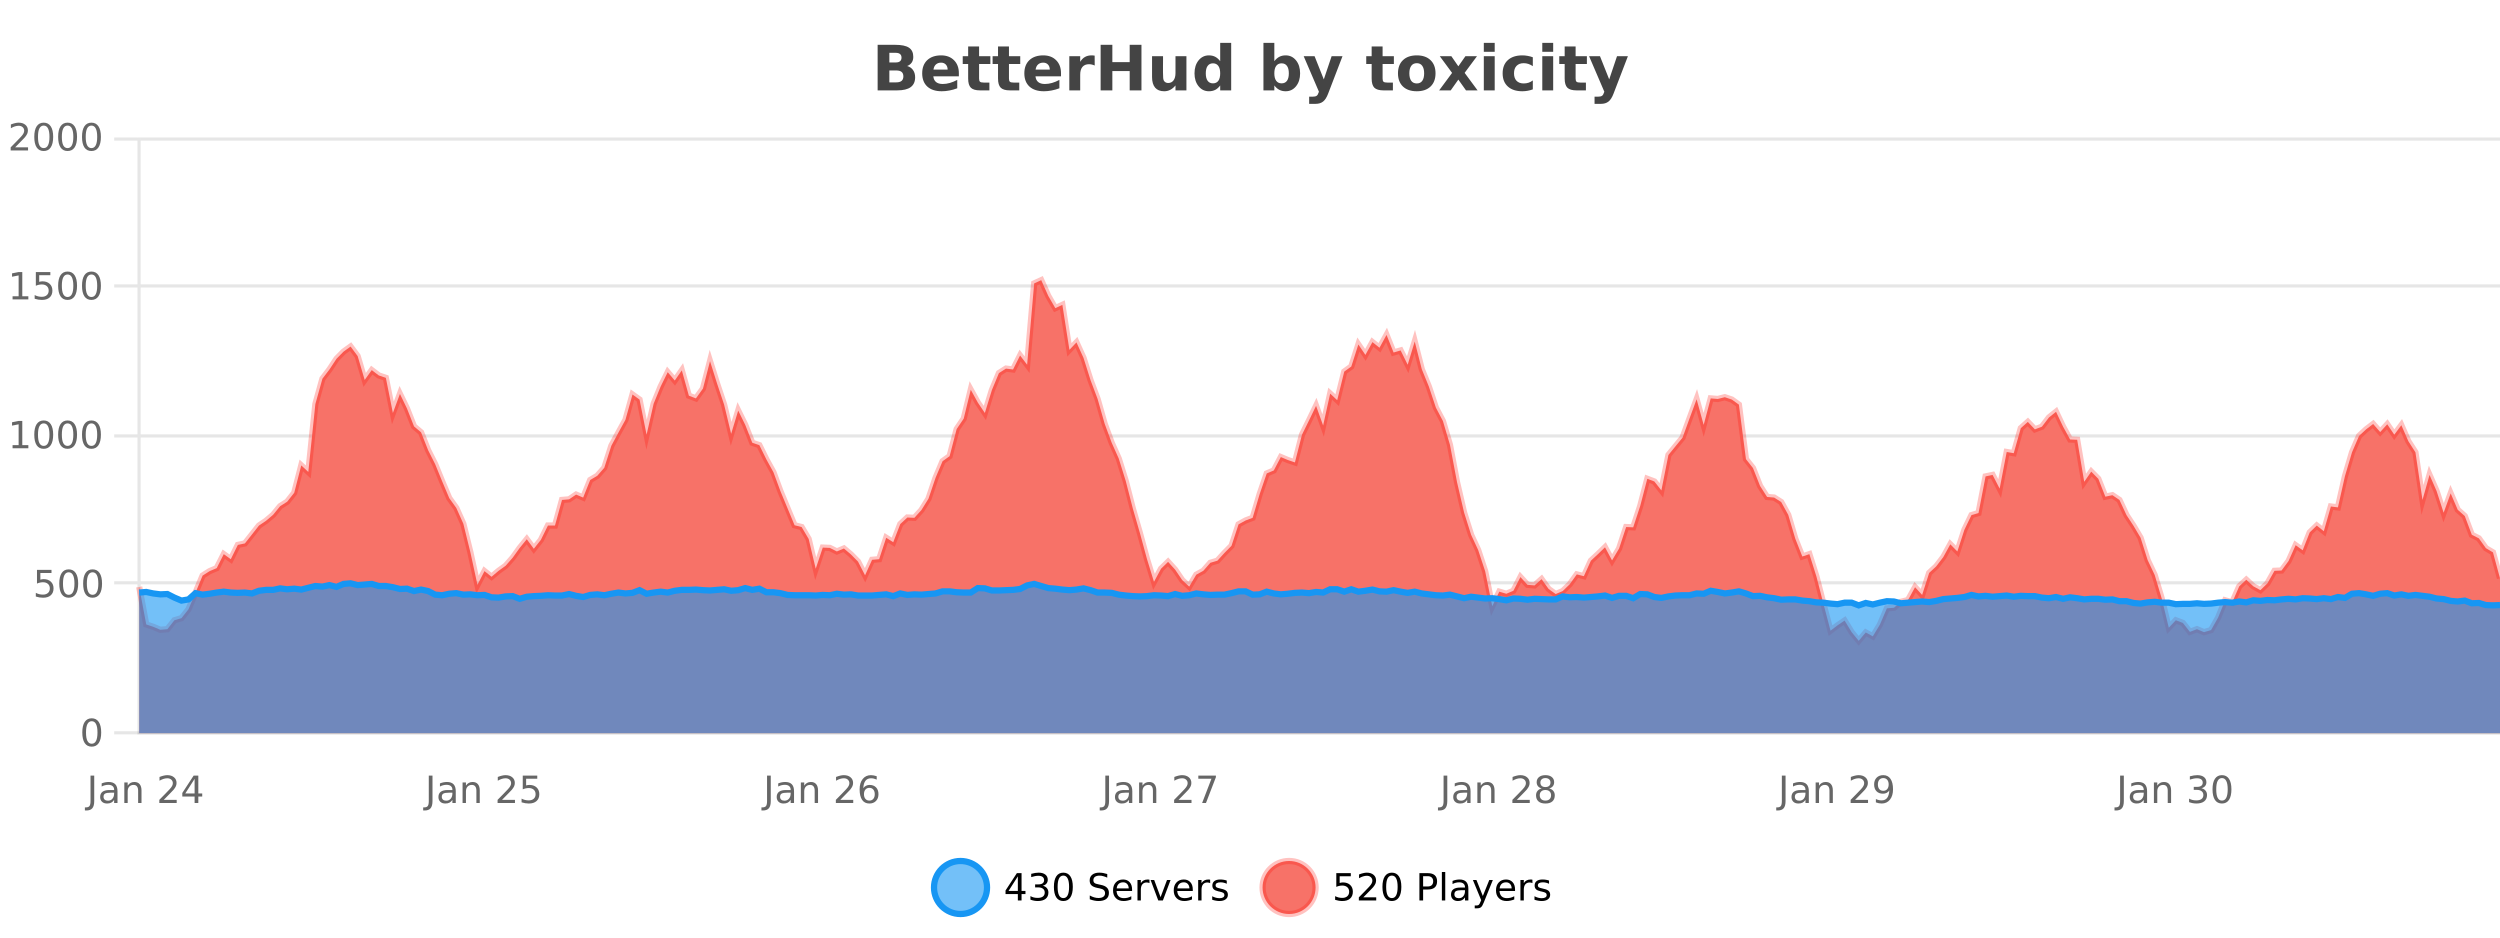 <?xml version="1.0" encoding="UTF-8"?>
<svg xmlns="http://www.w3.org/2000/svg" xmlns:xlink="http://www.w3.org/1999/xlink" width="800pt" height="300pt" viewBox="0 0 800 300" version="1.1">
<defs>
<clipPath id="clip1">
  <path d="M 270 263 L 345 263 L 345 300 L 270 300 Z M 270 263 "/>
</clipPath>
<clipPath id="clip2">
  <path d="M 375 263 L 450 263 L 450 300 L 375 300 Z M 375 263 "/>
</clipPath>
<clipPath id="clip3">
  <path d="M 44.539 89 L 800 89 L 800 234.602 L 44.539 234.602 Z M 44.539 89 "/>
</clipPath>
<clipPath id="clip4">
  <path d="M 43.539 61 L 800 61 L 800 234 L 43.539 234 Z M 43.539 61 "/>
</clipPath>
<clipPath id="clip5">
  <path d="M 44.539 186 L 800 186 L 800 234.602 L 44.539 234.602 Z M 44.539 186 "/>
</clipPath>
<clipPath id="clip6">
  <path d="M 43.539 158 L 800 158 L 800 222 L 43.539 222 Z M 43.539 158 "/>
</clipPath>
</defs>
<g id="surface1013471">
<rect x="0" y="0" width="800" height="300" style="fill:rgb(100%,100%,100%);fill-opacity:1;stroke:none;"/>
<path style="fill:none;stroke-width:1;stroke-linecap:butt;stroke-linejoin:miter;stroke:rgb(0%,0%,0%);stroke-opacity:0.098;stroke-miterlimit:10;" d="M 45 234.5 L 800 234.5 "/>
<path style="fill:none;stroke-width:1;stroke-linecap:butt;stroke-linejoin:miter;stroke:rgb(0%,0%,0%);stroke-opacity:0.098;stroke-miterlimit:10;" d="M 36.539 234.5 L 44 234.5 "/>
<path style="fill:none;stroke-width:1;stroke-linecap:butt;stroke-linejoin:miter;stroke:rgb(0%,0%,0%);stroke-opacity:0.098;stroke-miterlimit:10;" d="M 45 186.5 L 800 186.5 "/>
<path style="fill:none;stroke-width:1;stroke-linecap:butt;stroke-linejoin:miter;stroke:rgb(0%,0%,0%);stroke-opacity:0.098;stroke-miterlimit:10;" d="M 36.539 186.5 L 44 186.5 "/>
<path style="fill:none;stroke-width:1;stroke-linecap:butt;stroke-linejoin:miter;stroke:rgb(0%,0%,0%);stroke-opacity:0.098;stroke-miterlimit:10;" d="M 45 139.5 L 800 139.5 "/>
<path style="fill:none;stroke-width:1;stroke-linecap:butt;stroke-linejoin:miter;stroke:rgb(0%,0%,0%);stroke-opacity:0.098;stroke-miterlimit:10;" d="M 36.539 139.5 L 44 139.5 "/>
<path style="fill:none;stroke-width:1;stroke-linecap:butt;stroke-linejoin:miter;stroke:rgb(0%,0%,0%);stroke-opacity:0.098;stroke-miterlimit:10;" d="M 45 91.5 L 800 91.5 "/>
<path style="fill:none;stroke-width:1;stroke-linecap:butt;stroke-linejoin:miter;stroke:rgb(0%,0%,0%);stroke-opacity:0.098;stroke-miterlimit:10;" d="M 36.539 91.5 L 44 91.5 "/>
<path style="fill:none;stroke-width:1;stroke-linecap:butt;stroke-linejoin:miter;stroke:rgb(0%,0%,0%);stroke-opacity:0.098;stroke-miterlimit:10;" d="M 45 44.5 L 800 44.5 "/>
<path style="fill:none;stroke-width:1;stroke-linecap:butt;stroke-linejoin:miter;stroke:rgb(0%,0%,0%);stroke-opacity:0.098;stroke-miterlimit:10;" d="M 36.539 44.5 L 44 44.5 "/>
<path style=" stroke:none;fill-rule:nonzero;fill:rgb(9.02%,58.824%,95.294%);fill-opacity:0.6;" d="M 315.852 284 C 315.852 288.688 312.055 292.484 307.367 292.484 C 302.684 292.484 298.883 288.688 298.883 284 C 298.883 279.312 302.684 275.516 307.367 275.516 C 312.055 275.516 315.852 279.312 315.852 284 Z M 315.852 284 "/>
<g clip-path="url(#clip1)" clip-rule="nonzero">
<path style="fill:none;stroke-width:2;stroke-linecap:butt;stroke-linejoin:miter;stroke:rgb(9.02%,58.824%,95.294%);stroke-opacity:1;stroke-miterlimit:10;" d="M 315.852 284 C 315.852 288.688 312.055 292.484 307.367 292.484 C 302.684 292.484 298.883 288.688 298.883 284 C 298.883 279.312 302.684 275.516 307.367 275.516 C 312.055 275.516 315.852 279.312 315.852 284 Z M 315.852 284 "/>
</g>
<path style=" stroke:none;fill-rule:nonzero;fill:rgb(0%,0%,0%);fill-opacity:1;" d="M 325.711 280.438 L 322.727 285.109 L 325.711 285.109 Z M 325.398 279.406 L 326.898 279.406 L 326.898 285.109 L 328.148 285.109 L 328.148 286.094 L 326.898 286.094 L 326.898 288.156 L 325.711 288.156 L 325.711 286.094 L 321.773 286.094 L 321.773 284.953 Z M 333.691 283.438 C 334.254 283.562 334.691 283.82 335.004 284.203 C 335.324 284.578 335.488 285.047 335.488 285.609 C 335.488 286.477 335.191 287.148 334.598 287.625 C 334.004 288.094 333.16 288.328 332.066 288.328 C 331.699 288.328 331.32 288.289 330.926 288.219 C 330.539 288.148 330.145 288.039 329.738 287.891 L 329.738 286.75 C 330.059 286.938 330.414 287.086 330.801 287.188 C 331.195 287.281 331.605 287.328 332.035 287.328 C 332.773 287.328 333.336 287.184 333.723 286.891 C 334.117 286.602 334.316 286.172 334.316 285.609 C 334.316 285.102 334.133 284.699 333.77 284.406 C 333.402 284.117 332.902 283.969 332.27 283.969 L 331.238 283.969 L 331.238 283 L 332.316 283 C 332.887 283 333.332 282.887 333.645 282.656 C 333.957 282.418 334.113 282.078 334.113 281.641 C 334.113 281.195 333.949 280.852 333.629 280.609 C 333.316 280.371 332.863 280.25 332.27 280.25 C 331.934 280.25 331.582 280.289 331.207 280.359 C 330.84 280.422 330.434 280.527 329.988 280.672 L 329.988 279.625 C 330.445 279.5 330.867 279.406 331.254 279.344 C 331.648 279.281 332.02 279.25 332.363 279.25 C 333.27 279.25 333.98 279.453 334.504 279.859 C 335.023 280.266 335.285 280.82 335.285 281.516 C 335.285 282.008 335.145 282.418 334.863 282.75 C 334.59 283.086 334.199 283.312 333.691 283.438 Z M 340.266 280.188 C 339.66 280.188 339.203 280.492 338.891 281.094 C 338.586 281.688 338.438 282.59 338.438 283.797 C 338.438 284.996 338.586 285.898 338.891 286.5 C 339.203 287.094 339.66 287.391 340.266 287.391 C 340.879 287.391 341.336 287.094 341.641 286.5 C 341.953 285.898 342.109 284.996 342.109 283.797 C 342.109 282.59 341.953 281.688 341.641 281.094 C 341.336 280.492 340.879 280.188 340.266 280.188 Z M 340.266 279.25 C 341.242 279.25 341.992 279.641 342.516 280.422 C 343.035 281.195 343.297 282.32 343.297 283.797 C 343.297 285.266 343.035 286.391 342.516 287.172 C 341.992 287.945 341.242 288.328 340.266 288.328 C 339.285 288.328 338.535 287.945 338.016 287.172 C 337.504 286.391 337.25 285.266 337.25 283.797 C 337.25 282.32 337.504 281.195 338.016 280.422 C 338.535 279.641 339.285 279.25 340.266 279.25 Z M 354.32 279.688 L 354.32 280.844 C 353.871 280.637 353.445 280.48 353.039 280.375 C 352.641 280.262 352.262 280.203 351.898 280.203 C 351.25 280.203 350.75 280.328 350.398 280.578 C 350.055 280.828 349.883 281.188 349.883 281.656 C 349.883 282.043 349.996 282.336 350.227 282.531 C 350.453 282.73 350.898 282.887 351.555 283 L 352.258 283.156 C 353.141 283.324 353.793 283.621 354.211 284.047 C 354.637 284.465 354.852 285.027 354.852 285.734 C 354.852 286.59 354.562 287.234 353.992 287.672 C 353.43 288.109 352.594 288.328 351.492 288.328 C 351.086 288.328 350.648 288.281 350.18 288.188 C 349.711 288.094 349.227 287.953 348.727 287.766 L 348.727 286.547 C 349.203 286.82 349.672 287.023 350.133 287.156 C 350.602 287.293 351.055 287.359 351.492 287.359 C 352.168 287.359 352.688 287.23 353.055 286.969 C 353.43 286.699 353.617 286.32 353.617 285.828 C 353.617 285.402 353.48 285.07 353.211 284.828 C 352.949 284.578 352.516 284.398 351.914 284.281 L 351.195 284.141 C 350.309 283.965 349.668 283.688 349.273 283.312 C 348.887 282.938 348.695 282.418 348.695 281.75 C 348.695 280.969 348.965 280.359 349.508 279.922 C 350.047 279.477 350.797 279.25 351.758 279.25 C 352.172 279.25 352.59 279.289 353.008 279.359 C 353.434 279.434 353.871 279.543 354.32 279.688 Z M 362.266 284.609 L 362.266 285.125 L 357.297 285.125 C 357.348 285.875 357.57 286.445 357.969 286.828 C 358.375 287.215 358.93 287.406 359.641 287.406 C 360.055 287.406 360.457 287.359 360.844 287.266 C 361.238 287.164 361.629 287.008 362.016 286.797 L 362.016 287.828 C 361.617 287.984 361.219 288.105 360.812 288.188 C 360.406 288.281 359.992 288.328 359.578 288.328 C 358.535 288.328 357.707 288.027 357.094 287.422 C 356.477 286.809 356.172 285.98 356.172 284.938 C 356.172 283.867 356.461 283.016 357.047 282.391 C 357.629 281.758 358.41 281.438 359.391 281.438 C 360.273 281.438 360.973 281.727 361.484 282.297 C 362.004 282.859 362.266 283.633 362.266 284.609 Z M 361.188 284.281 C 361.176 283.699 361.008 283.23 360.688 282.875 C 360.363 282.523 359.938 282.344 359.406 282.344 C 358.801 282.344 358.316 282.516 357.953 282.859 C 357.598 283.203 357.395 283.684 357.344 284.297 Z M 367.836 282.594 C 367.711 282.531 367.574 282.484 367.43 282.453 C 367.293 282.414 367.137 282.391 366.961 282.391 C 366.355 282.391 365.887 282.59 365.555 282.984 C 365.23 283.383 365.07 283.953 365.07 284.703 L 365.07 288.156 L 363.992 288.156 L 363.992 281.594 L 365.07 281.594 L 365.07 282.609 C 365.297 282.215 365.594 281.922 365.961 281.734 C 366.324 281.539 366.766 281.438 367.289 281.438 C 367.359 281.438 367.438 281.445 367.523 281.453 C 367.617 281.465 367.715 281.48 367.82 281.5 Z M 368.195 281.594 L 369.336 281.594 L 371.383 287.094 L 373.445 281.594 L 374.586 281.594 L 372.117 288.156 L 370.648 288.156 Z M 381.688 284.609 L 381.688 285.125 L 376.719 285.125 C 376.77 285.875 376.992 286.445 377.391 286.828 C 377.797 287.215 378.352 287.406 379.062 287.406 C 379.477 287.406 379.879 287.359 380.266 287.266 C 380.66 287.164 381.051 287.008 381.438 286.797 L 381.438 287.828 C 381.039 287.984 380.641 288.105 380.234 288.188 C 379.828 288.281 379.414 288.328 379 288.328 C 377.957 288.328 377.129 288.027 376.516 287.422 C 375.898 286.809 375.594 285.98 375.594 284.938 C 375.594 283.867 375.883 283.016 376.469 282.391 C 377.051 281.758 377.832 281.438 378.812 281.438 C 379.695 281.438 380.395 281.727 380.906 282.297 C 381.426 282.859 381.688 283.633 381.688 284.609 Z M 380.609 284.281 C 380.598 283.699 380.43 283.23 380.109 282.875 C 379.785 282.523 379.359 282.344 378.828 282.344 C 378.223 282.344 377.738 282.516 377.375 282.859 C 377.02 283.203 376.816 283.684 376.766 284.297 Z M 387.258 282.594 C 387.133 282.531 386.996 282.484 386.852 282.453 C 386.715 282.414 386.559 282.391 386.383 282.391 C 385.777 282.391 385.309 282.59 384.977 282.984 C 384.652 283.383 384.492 283.953 384.492 284.703 L 384.492 288.156 L 383.414 288.156 L 383.414 281.594 L 384.492 281.594 L 384.492 282.609 C 384.719 282.215 385.016 281.922 385.383 281.734 C 385.746 281.539 386.188 281.438 386.711 281.438 C 386.781 281.438 386.859 281.445 386.945 281.453 C 387.039 281.465 387.137 281.48 387.242 281.5 Z M 392.562 281.781 L 392.562 282.812 C 392.258 282.656 391.941 282.543 391.609 282.469 C 391.285 282.387 390.945 282.344 390.594 282.344 C 390.062 282.344 389.66 282.43 389.391 282.594 C 389.117 282.75 388.984 282.996 388.984 283.328 C 388.984 283.578 389.078 283.777 389.266 283.922 C 389.461 284.059 389.852 284.188 390.438 284.312 L 390.797 284.406 C 391.566 284.562 392.113 284.793 392.438 285.094 C 392.758 285.398 392.922 285.812 392.922 286.344 C 392.922 286.961 392.676 287.445 392.188 287.797 C 391.707 288.152 391.047 288.328 390.203 288.328 C 389.848 288.328 389.477 288.289 389.094 288.219 C 388.719 288.156 388.32 288.059 387.906 287.922 L 387.906 286.797 C 388.301 287.008 388.691 287.164 389.078 287.266 C 389.461 287.371 389.848 287.422 390.234 287.422 C 390.734 287.422 391.117 287.34 391.391 287.172 C 391.672 286.996 391.812 286.746 391.812 286.422 C 391.812 286.133 391.711 285.906 391.516 285.75 C 391.316 285.594 390.883 285.445 390.219 285.297 L 389.844 285.219 C 389.176 285.074 388.691 284.855 388.391 284.562 C 388.098 284.273 387.953 283.875 387.953 283.375 C 387.953 282.75 388.172 282.273 388.609 281.938 C 389.047 281.605 389.664 281.438 390.469 281.438 C 390.863 281.438 391.238 281.469 391.594 281.531 C 391.945 281.586 392.27 281.668 392.562 281.781 Z M 317.367 277.016 "/>
<path style=" stroke:none;fill-rule:nonzero;fill:rgb(96.863%,44.706%,40.784%);fill-opacity:1;" d="M 420.988 284 C 420.988 288.688 417.191 292.484 412.504 292.484 C 407.82 292.484 404.02 288.688 404.02 284 C 404.02 279.312 407.82 275.516 412.504 275.516 C 417.191 275.516 420.988 279.312 420.988 284 Z M 420.988 284 "/>
<g clip-path="url(#clip2)" clip-rule="nonzero">
<path style="fill:none;stroke-width:2;stroke-linecap:butt;stroke-linejoin:miter;stroke:rgb(100%,4.706%,0%);stroke-opacity:0.247;stroke-miterlimit:10;" d="M 420.988 284 C 420.988 288.688 417.191 292.484 412.504 292.484 C 407.82 292.484 404.02 288.688 404.02 284 C 404.02 279.312 407.82 275.516 412.504 275.516 C 417.191 275.516 420.988 279.312 420.988 284 Z M 420.988 284 "/>
</g>
<path style=" stroke:none;fill-rule:nonzero;fill:rgb(0%,0%,0%);fill-opacity:1;" d="M 427.617 279.406 L 432.258 279.406 L 432.258 280.406 L 428.695 280.406 L 428.695 282.547 C 428.871 282.484 429.043 282.445 429.211 282.422 C 429.387 282.391 429.559 282.375 429.727 282.375 C 430.703 282.375 431.48 282.648 432.055 283.188 C 432.625 283.719 432.914 284.438 432.914 285.344 C 432.914 286.293 432.617 287.027 432.023 287.547 C 431.438 288.07 430.617 288.328 429.555 288.328 C 429.18 288.328 428.797 288.297 428.414 288.234 C 428.039 288.172 427.648 288.078 427.242 287.953 L 427.242 286.766 C 427.594 286.953 427.961 287.094 428.336 287.188 C 428.711 287.281 429.105 287.328 429.523 287.328 C 430.199 287.328 430.734 287.152 431.133 286.797 C 431.527 286.445 431.727 285.961 431.727 285.344 C 431.727 284.742 431.527 284.262 431.133 283.906 C 430.734 283.555 430.199 283.375 429.523 283.375 C 429.211 283.375 428.891 283.414 428.57 283.484 C 428.258 283.547 427.938 283.652 427.617 283.797 Z M 436.25 287.156 L 440.391 287.156 L 440.391 288.156 L 434.828 288.156 L 434.828 287.156 C 435.273 286.699 435.883 286.078 436.656 285.297 C 437.438 284.508 437.926 283.996 438.125 283.766 C 438.508 283.352 438.773 282.996 438.922 282.703 C 439.078 282.402 439.156 282.109 439.156 281.828 C 439.156 281.359 438.988 280.98 438.656 280.688 C 438.332 280.398 437.91 280.25 437.391 280.25 C 437.016 280.25 436.617 280.312 436.203 280.438 C 435.797 280.562 435.359 280.762 434.891 281.031 L 434.891 279.828 C 435.367 279.641 435.812 279.5 436.219 279.406 C 436.633 279.305 437.016 279.25 437.359 279.25 C 438.266 279.25 438.988 279.48 439.531 279.938 C 440.07 280.387 440.344 280.992 440.344 281.75 C 440.344 282.105 440.273 282.445 440.141 282.766 C 440.004 283.09 439.758 283.469 439.406 283.906 C 439.301 284.023 438.988 284.352 438.469 284.891 C 437.945 285.434 437.207 286.188 436.25 287.156 Z M 445.398 280.188 C 444.793 280.188 444.336 280.492 444.023 281.094 C 443.719 281.688 443.57 282.59 443.57 283.797 C 443.57 284.996 443.719 285.898 444.023 286.5 C 444.336 287.094 444.793 287.391 445.398 287.391 C 446.012 287.391 446.469 287.094 446.773 286.5 C 447.086 285.898 447.242 284.996 447.242 283.797 C 447.242 282.59 447.086 281.688 446.773 281.094 C 446.469 280.492 446.012 280.188 445.398 280.188 Z M 445.398 279.25 C 446.375 279.25 447.125 279.641 447.648 280.422 C 448.168 281.195 448.43 282.32 448.43 283.797 C 448.43 285.266 448.168 286.391 447.648 287.172 C 447.125 287.945 446.375 288.328 445.398 288.328 C 444.418 288.328 443.668 287.945 443.148 287.172 C 442.637 286.391 442.383 285.266 442.383 283.797 C 442.383 282.32 442.637 281.195 443.148 280.422 C 443.668 279.641 444.418 279.25 445.398 279.25 Z M 455.398 280.375 L 455.398 283.672 L 456.883 283.672 C 457.434 283.672 457.859 283.531 458.164 283.25 C 458.465 282.961 458.617 282.547 458.617 282.016 C 458.617 281.496 458.465 281.094 458.164 280.812 C 457.859 280.523 457.434 280.375 456.883 280.375 Z M 454.211 279.406 L 456.883 279.406 C 457.871 279.406 458.617 279.633 459.117 280.078 C 459.617 280.516 459.867 281.164 459.867 282.016 C 459.867 282.883 459.617 283.539 459.117 283.984 C 458.617 284.422 457.871 284.641 456.883 284.641 L 455.398 284.641 L 455.398 288.156 L 454.211 288.156 Z M 461.398 279.031 L 462.477 279.031 L 462.477 288.156 L 461.398 288.156 Z M 467.719 284.859 C 466.852 284.859 466.25 284.961 465.906 285.156 C 465.57 285.355 465.406 285.695 465.406 286.172 C 465.406 286.559 465.531 286.867 465.781 287.094 C 466.039 287.312 466.383 287.422 466.812 287.422 C 467.414 287.422 467.895 287.215 468.25 286.797 C 468.613 286.371 468.797 285.805 468.797 285.094 L 468.797 284.859 Z M 469.875 284.406 L 469.875 288.156 L 468.797 288.156 L 468.797 287.156 C 468.547 287.555 468.238 287.852 467.875 288.047 C 467.508 288.234 467.062 288.328 466.531 288.328 C 465.852 288.328 465.316 288.141 464.922 287.766 C 464.523 287.383 464.328 286.875 464.328 286.25 C 464.328 285.512 464.57 284.953 465.062 284.578 C 465.562 284.203 466.301 284.016 467.281 284.016 L 468.797 284.016 L 468.797 283.906 C 468.797 283.406 468.629 283.023 468.297 282.75 C 467.973 282.48 467.52 282.344 466.938 282.344 C 466.562 282.344 466.191 282.391 465.828 282.484 C 465.473 282.578 465.133 282.715 464.812 282.891 L 464.812 281.891 C 465.207 281.734 465.586 281.621 465.953 281.547 C 466.328 281.477 466.691 281.438 467.047 281.438 C 467.992 281.438 468.703 281.684 469.172 282.172 C 469.641 282.664 469.875 283.406 469.875 284.406 Z M 474.82 288.766 C 474.516 289.547 474.219 290.055 473.93 290.297 C 473.637 290.535 473.25 290.656 472.773 290.656 L 471.914 290.656 L 471.914 289.75 L 472.539 289.75 C 472.84 289.75 473.07 289.676 473.227 289.531 C 473.391 289.395 473.574 289.066 473.773 288.547 L 473.977 288.047 L 471.32 281.594 L 472.461 281.594 L 474.508 286.719 L 476.57 281.594 L 477.711 281.594 Z M 484.812 284.609 L 484.812 285.125 L 479.844 285.125 C 479.895 285.875 480.117 286.445 480.516 286.828 C 480.922 287.215 481.477 287.406 482.188 287.406 C 482.602 287.406 483.004 287.359 483.391 287.266 C 483.785 287.164 484.176 287.008 484.562 286.797 L 484.562 287.828 C 484.164 287.984 483.766 288.105 483.359 288.188 C 482.953 288.281 482.539 288.328 482.125 288.328 C 481.082 288.328 480.254 288.027 479.641 287.422 C 479.023 286.809 478.719 285.98 478.719 284.938 C 478.719 283.867 479.008 283.016 479.594 282.391 C 480.176 281.758 480.957 281.438 481.938 281.438 C 482.82 281.438 483.52 281.727 484.031 282.297 C 484.551 282.859 484.812 283.633 484.812 284.609 Z M 483.734 284.281 C 483.723 283.699 483.555 283.23 483.234 282.875 C 482.91 282.523 482.484 282.344 481.953 282.344 C 481.348 282.344 480.863 282.516 480.5 282.859 C 480.145 283.203 479.941 283.684 479.891 284.297 Z M 490.383 282.594 C 490.258 282.531 490.121 282.484 489.977 282.453 C 489.84 282.414 489.684 282.391 489.508 282.391 C 488.902 282.391 488.434 282.59 488.102 282.984 C 487.777 283.383 487.617 283.953 487.617 284.703 L 487.617 288.156 L 486.539 288.156 L 486.539 281.594 L 487.617 281.594 L 487.617 282.609 C 487.844 282.215 488.141 281.922 488.508 281.734 C 488.871 281.539 489.312 281.438 489.836 281.438 C 489.906 281.438 489.984 281.445 490.07 281.453 C 490.164 281.465 490.262 281.48 490.367 281.5 Z M 495.691 281.781 L 495.691 282.812 C 495.387 282.656 495.07 282.543 494.738 282.469 C 494.414 282.387 494.074 282.344 493.723 282.344 C 493.191 282.344 492.789 282.43 492.52 282.594 C 492.246 282.75 492.113 282.996 492.113 283.328 C 492.113 283.578 492.207 283.777 492.395 283.922 C 492.59 284.059 492.98 284.188 493.566 284.312 L 493.926 284.406 C 494.695 284.562 495.242 284.793 495.566 285.094 C 495.887 285.398 496.051 285.812 496.051 286.344 C 496.051 286.961 495.805 287.445 495.316 287.797 C 494.836 288.152 494.176 288.328 493.332 288.328 C 492.977 288.328 492.605 288.289 492.223 288.219 C 491.848 288.156 491.449 288.059 491.035 287.922 L 491.035 286.797 C 491.43 287.008 491.82 287.164 492.207 287.266 C 492.59 287.371 492.977 287.422 493.363 287.422 C 493.863 287.422 494.246 287.34 494.52 287.172 C 494.801 286.996 494.941 286.746 494.941 286.422 C 494.941 286.133 494.84 285.906 494.645 285.75 C 494.445 285.594 494.012 285.445 493.348 285.297 L 492.973 285.219 C 492.305 285.074 491.82 284.855 491.52 284.562 C 491.227 284.273 491.082 283.875 491.082 283.375 C 491.082 282.75 491.301 282.273 491.738 281.938 C 492.176 281.605 492.793 281.438 493.598 281.438 C 493.992 281.438 494.367 281.469 494.723 281.531 C 495.074 281.586 495.398 281.668 495.691 281.781 Z M 422.504 277.016 "/>
<path style=" stroke:none;fill-rule:nonzero;fill:rgb(26.667%,26.667%,26.667%);fill-opacity:1;" d="M 286.672 19.984 C 287.266 19.984 287.711 19.855 288.016 19.594 C 288.328 19.336 288.484 18.949 288.484 18.438 C 288.484 17.938 288.328 17.559 288.016 17.297 C 287.711 17.039 287.266 16.906 286.672 16.906 L 284.594 16.906 L 284.594 19.984 Z M 286.797 26.359 C 287.555 26.359 288.125 26.203 288.5 25.891 C 288.883 25.57 289.078 25.086 289.078 24.438 C 289.078 23.805 288.891 23.328 288.516 23.016 C 288.141 22.703 287.566 22.547 286.797 22.547 L 284.594 22.547 L 284.594 26.359 Z M 290.297 21.125 C 291.109 21.355 291.734 21.789 292.172 22.422 C 292.617 23.047 292.844 23.82 292.844 24.734 C 292.844 26.141 292.363 27.195 291.406 27.891 C 290.457 28.578 289.016 28.922 287.078 28.922 L 280.844 28.922 L 280.844 14.344 L 286.484 14.344 C 288.504 14.344 289.969 14.652 290.875 15.266 C 291.789 15.871 292.25 16.852 292.25 18.203 C 292.25 18.914 292.082 19.516 291.75 20.016 C 291.414 20.508 290.93 20.875 290.297 21.125 Z M 306.836 23.422 L 306.836 24.422 L 298.664 24.422 C 298.746 25.246 299.043 25.859 299.555 26.266 C 300.062 26.672 300.773 26.875 301.68 26.875 C 302.418 26.875 303.172 26.766 303.945 26.547 C 304.715 26.328 305.508 26 306.32 25.562 L 306.32 28.25 C 305.496 28.562 304.668 28.797 303.836 28.953 C 303.012 29.117 302.188 29.203 301.367 29.203 C 299.387 29.203 297.844 28.703 296.742 27.703 C 295.648 26.695 295.102 25.281 295.102 23.469 C 295.102 21.68 295.637 20.273 296.711 19.25 C 297.793 18.23 299.277 17.719 301.164 17.719 C 302.883 17.719 304.258 18.242 305.289 19.281 C 306.32 20.312 306.836 21.695 306.836 23.422 Z M 303.242 22.266 C 303.242 21.602 303.047 21.062 302.664 20.656 C 302.277 20.25 301.773 20.047 301.148 20.047 C 300.469 20.047 299.918 20.242 299.492 20.625 C 299.074 21 298.812 21.547 298.711 22.266 Z M 313.309 14.875 L 313.309 17.984 L 316.918 17.984 L 316.918 20.484 L 313.309 20.484 L 313.309 25.125 C 313.309 25.637 313.406 25.98 313.605 26.156 C 313.812 26.336 314.215 26.422 314.809 26.422 L 316.605 26.422 L 316.605 28.922 L 313.605 28.922 C 312.23 28.922 311.25 28.637 310.668 28.062 C 310.094 27.48 309.809 26.5 309.809 25.125 L 309.809 20.484 L 308.074 20.484 L 308.074 17.984 L 309.809 17.984 L 309.809 14.875 Z M 322.867 14.875 L 322.867 17.984 L 326.477 17.984 L 326.477 20.484 L 322.867 20.484 L 322.867 25.125 C 322.867 25.637 322.965 25.98 323.164 26.156 C 323.371 26.336 323.773 26.422 324.367 26.422 L 326.164 26.422 L 326.164 28.922 L 323.164 28.922 C 321.789 28.922 320.809 28.637 320.227 28.062 C 319.652 27.48 319.367 26.5 319.367 25.125 L 319.367 20.484 L 317.633 20.484 L 317.633 17.984 L 319.367 17.984 L 319.367 14.875 Z M 339.523 23.422 L 339.523 24.422 L 331.352 24.422 C 331.434 25.246 331.73 25.859 332.242 26.266 C 332.75 26.672 333.461 26.875 334.367 26.875 C 335.105 26.875 335.859 26.766 336.633 26.547 C 337.402 26.328 338.195 26 339.008 25.562 L 339.008 28.25 C 338.184 28.562 337.355 28.797 336.523 28.953 C 335.699 29.117 334.875 29.203 334.055 29.203 C 332.074 29.203 330.531 28.703 329.43 27.703 C 328.336 26.695 327.789 25.281 327.789 23.469 C 327.789 21.68 328.324 20.273 329.398 19.25 C 330.48 18.23 331.965 17.719 333.852 17.719 C 335.57 17.719 336.945 18.242 337.977 19.281 C 339.008 20.312 339.523 21.695 339.523 23.422 Z M 335.93 22.266 C 335.93 21.602 335.734 21.062 335.352 20.656 C 334.965 20.25 334.461 20.047 333.836 20.047 C 333.156 20.047 332.605 20.242 332.18 20.625 C 331.762 21 331.5 21.547 331.398 22.266 Z M 350.305 20.969 C 349.992 20.824 349.684 20.719 349.383 20.656 C 349.078 20.586 348.777 20.547 348.477 20.547 C 347.57 20.547 346.871 20.836 346.383 21.406 C 345.902 21.98 345.664 22.805 345.664 23.875 L 345.664 28.922 L 342.18 28.922 L 342.18 17.984 L 345.664 17.984 L 345.664 19.781 C 346.109 19.062 346.625 18.543 347.211 18.219 C 347.793 17.887 348.492 17.719 349.305 17.719 C 349.43 17.719 349.559 17.727 349.695 17.734 C 349.828 17.746 350.027 17.766 350.289 17.797 Z M 352.203 14.344 L 355.953 14.344 L 355.953 19.891 L 361.5 19.891 L 361.5 14.344 L 365.266 14.344 L 365.266 28.922 L 361.5 28.922 L 361.5 22.734 L 355.953 22.734 L 355.953 28.922 L 352.203 28.922 Z M 368.656 24.656 L 368.656 17.984 L 372.172 17.984 L 372.172 19.078 C 372.172 19.672 372.164 20.418 372.156 21.312 C 372.156 22.211 372.156 22.805 372.156 23.094 C 372.156 23.98 372.176 24.617 372.219 25 C 372.27 25.387 372.348 25.668 372.453 25.844 C 372.598 26.074 372.785 26.25 373.016 26.375 C 373.242 26.5 373.508 26.562 373.812 26.562 C 374.539 26.562 375.113 26.281 375.531 25.719 C 375.945 25.156 376.156 24.383 376.156 23.391 L 376.156 17.984 L 379.656 17.984 L 379.656 28.922 L 376.156 28.922 L 376.156 27.344 C 375.625 27.98 375.062 28.449 374.469 28.75 C 373.883 29.051 373.238 29.203 372.531 29.203 C 371.27 29.203 370.305 28.82 369.641 28.047 C 368.984 27.266 368.656 26.137 368.656 24.656 Z M 390.461 19.578 L 390.461 13.719 L 393.977 13.719 L 393.977 28.922 L 390.461 28.922 L 390.461 27.344 C 389.98 27.992 389.449 28.465 388.867 28.766 C 388.281 29.055 387.609 29.203 386.852 29.203 C 385.508 29.203 384.402 28.668 383.539 27.594 C 382.672 26.523 382.242 25.148 382.242 23.469 C 382.242 21.781 382.672 20.402 383.539 19.328 C 384.402 18.258 385.508 17.719 386.852 17.719 C 387.609 17.719 388.281 17.871 388.867 18.172 C 389.449 18.477 389.98 18.945 390.461 19.578 Z M 388.148 26.672 C 388.898 26.672 389.469 26.402 389.867 25.859 C 390.262 25.309 390.461 24.512 390.461 23.469 C 390.461 22.43 390.262 21.637 389.867 21.094 C 389.469 20.543 388.898 20.266 388.148 20.266 C 387.406 20.266 386.84 20.543 386.445 21.094 C 386.047 21.637 385.852 22.43 385.852 23.469 C 385.852 24.512 386.047 25.309 386.445 25.859 C 386.84 26.402 387.406 26.672 388.148 26.672 Z M 410.113 26.672 C 410.863 26.672 411.434 26.402 411.832 25.859 C 412.227 25.309 412.426 24.512 412.426 23.469 C 412.426 22.43 412.227 21.637 411.832 21.094 C 411.434 20.543 410.863 20.266 410.113 20.266 C 409.363 20.266 408.785 20.543 408.379 21.094 C 407.98 21.637 407.785 22.43 407.785 23.469 C 407.785 24.5 407.98 25.293 408.379 25.844 C 408.785 26.398 409.363 26.672 410.113 26.672 Z M 407.785 19.578 C 408.273 18.945 408.809 18.477 409.395 18.172 C 409.977 17.871 410.648 17.719 411.41 17.719 C 412.762 17.719 413.871 18.258 414.738 19.328 C 415.602 20.402 416.035 21.781 416.035 23.469 C 416.035 25.148 415.602 26.523 414.738 27.594 C 413.871 28.668 412.762 29.203 411.41 29.203 C 410.648 29.203 409.977 29.051 409.395 28.75 C 408.809 28.449 408.273 27.98 407.785 27.344 L 407.785 28.922 L 404.301 28.922 L 404.301 13.719 L 407.785 13.719 Z M 417.18 17.984 L 420.664 17.984 L 423.617 25.406 L 426.117 17.984 L 429.602 17.984 L 425.008 29.953 C 424.547 31.172 424.008 32.02 423.383 32.5 C 422.766 32.988 421.961 33.234 420.961 33.234 L 418.93 33.234 L 418.93 30.938 L 420.023 30.938 C 420.617 30.938 421.047 30.844 421.32 30.656 C 421.59 30.469 421.797 30.129 421.945 29.641 L 422.055 29.344 Z M 442.43 14.875 L 442.43 17.984 L 446.039 17.984 L 446.039 20.484 L 442.43 20.484 L 442.43 25.125 C 442.43 25.637 442.527 25.98 442.727 26.156 C 442.934 26.336 443.336 26.422 443.93 26.422 L 445.727 26.422 L 445.727 28.922 L 442.727 28.922 C 441.352 28.922 440.371 28.637 439.789 28.062 C 439.215 27.48 438.93 26.5 438.93 25.125 L 438.93 20.484 L 437.195 20.484 L 437.195 17.984 L 438.93 17.984 L 438.93 14.875 Z M 453.383 20.219 C 452.602 20.219 452.008 20.5 451.602 21.062 C 451.195 21.617 450.992 22.418 450.992 23.469 C 450.992 24.512 451.195 25.312 451.602 25.875 C 452.008 26.43 452.602 26.703 453.383 26.703 C 454.141 26.703 454.719 26.43 455.117 25.875 C 455.523 25.312 455.727 24.512 455.727 23.469 C 455.727 22.418 455.523 21.617 455.117 21.062 C 454.719 20.5 454.141 20.219 453.383 20.219 Z M 453.383 17.719 C 455.258 17.719 456.719 18.23 457.773 19.25 C 458.836 20.262 459.367 21.668 459.367 23.469 C 459.367 25.262 458.836 26.668 457.773 27.688 C 456.719 28.699 455.258 29.203 453.383 29.203 C 451.484 29.203 450.008 28.699 448.945 27.688 C 447.883 26.668 447.352 25.262 447.352 23.469 C 447.352 21.668 447.883 20.262 448.945 19.25 C 450.008 18.23 451.484 17.719 453.383 17.719 Z M 464.668 23.328 L 460.73 17.984 L 464.434 17.984 L 466.668 21.219 L 468.934 17.984 L 472.637 17.984 L 468.684 23.312 L 472.824 28.922 L 469.121 28.922 L 466.668 25.469 L 464.23 28.922 L 460.527 28.922 Z M 474.82 17.984 L 478.305 17.984 L 478.305 28.922 L 474.82 28.922 Z M 474.82 13.719 L 478.305 13.719 L 478.305 16.578 L 474.82 16.578 Z M 490.5 18.328 L 490.5 21.172 C 490.031 20.852 489.555 20.609 489.078 20.453 C 488.598 20.297 488.098 20.219 487.578 20.219 C 486.609 20.219 485.848 20.508 485.297 21.078 C 484.754 21.641 484.484 22.438 484.484 23.469 C 484.484 24.492 484.754 25.289 485.297 25.859 C 485.848 26.422 486.609 26.703 487.578 26.703 C 488.129 26.703 488.648 26.625 489.141 26.469 C 489.629 26.305 490.082 26.059 490.5 25.734 L 490.5 28.594 C 489.957 28.805 489.406 28.953 488.844 29.047 C 488.281 29.148 487.711 29.203 487.141 29.203 C 485.172 29.203 483.629 28.699 482.516 27.688 C 481.398 26.68 480.844 25.273 480.844 23.469 C 480.844 21.656 481.398 20.246 482.516 19.234 C 483.629 18.227 485.172 17.719 487.141 17.719 C 487.711 17.719 488.273 17.773 488.828 17.875 C 489.391 17.969 489.945 18.121 490.5 18.328 Z M 493.531 17.984 L 497.016 17.984 L 497.016 28.922 L 493.531 28.922 Z M 493.531 13.719 L 497.016 13.719 L 497.016 16.578 L 493.531 16.578 Z M 504.195 14.875 L 504.195 17.984 L 507.805 17.984 L 507.805 20.484 L 504.195 20.484 L 504.195 25.125 C 504.195 25.637 504.293 25.98 504.492 26.156 C 504.699 26.336 505.102 26.422 505.695 26.422 L 507.492 26.422 L 507.492 28.922 L 504.492 28.922 C 503.117 28.922 502.137 28.637 501.555 28.062 C 500.98 27.48 500.695 26.5 500.695 25.125 L 500.695 20.484 L 498.961 20.484 L 498.961 17.984 L 500.695 17.984 L 500.695 14.875 Z M 508.508 17.984 L 511.992 17.984 L 514.945 25.406 L 517.445 17.984 L 520.93 17.984 L 516.336 29.953 C 515.875 31.172 515.336 32.02 514.711 32.5 C 514.094 32.988 513.289 33.234 512.289 33.234 L 510.258 33.234 L 510.258 30.938 L 511.352 30.938 C 511.945 30.938 512.375 30.844 512.648 30.656 C 512.918 30.469 513.125 30.129 513.273 29.641 L 513.383 29.344 Z M 279 10.359 "/>
<path style="fill:none;stroke-width:1;stroke-linecap:butt;stroke-linejoin:miter;stroke:rgb(0%,0%,0%);stroke-opacity:0.098;stroke-miterlimit:10;" d="M 44 234.5 L 801 234.5 "/>
<path style=" stroke:none;fill-rule:nonzero;fill:rgb(40%,40%,40%);fill-opacity:1;" d="M 28.965 248.203 L 30.152 248.203 L 30.152 256.344 C 30.152 257.395 29.949 258.16 29.543 258.641 C 29.145 259.117 28.504 259.359 27.621 259.359 L 27.168 259.359 L 27.168 258.359 L 27.543 258.359 C 28.062 258.359 28.426 258.211 28.637 257.922 C 28.855 257.629 28.965 257.102 28.965 256.344 Z M 35.441 253.656 C 34.574 253.656 33.973 253.758 33.629 253.953 C 33.293 254.152 33.129 254.492 33.129 254.969 C 33.129 255.355 33.254 255.664 33.504 255.891 C 33.762 256.109 34.105 256.219 34.535 256.219 C 35.137 256.219 35.617 256.012 35.973 255.594 C 36.336 255.168 36.52 254.602 36.52 253.891 L 36.52 253.656 Z M 37.598 253.203 L 37.598 256.953 L 36.52 256.953 L 36.52 255.953 C 36.27 256.352 35.961 256.648 35.598 256.844 C 35.23 257.031 34.785 257.125 34.254 257.125 C 33.574 257.125 33.039 256.938 32.645 256.562 C 32.246 256.18 32.051 255.672 32.051 255.047 C 32.051 254.309 32.293 253.75 32.785 253.375 C 33.285 253 34.023 252.812 35.004 252.812 L 36.52 252.812 L 36.52 252.703 C 36.52 252.203 36.352 251.82 36.02 251.547 C 35.695 251.277 35.242 251.141 34.66 251.141 C 34.285 251.141 33.914 251.188 33.551 251.281 C 33.195 251.375 32.855 251.512 32.535 251.688 L 32.535 250.688 C 32.93 250.531 33.309 250.418 33.676 250.344 C 34.051 250.273 34.414 250.234 34.77 250.234 C 35.715 250.234 36.426 250.48 36.895 250.969 C 37.363 251.461 37.598 252.203 37.598 253.203 Z M 45.281 252.984 L 45.281 256.953 L 44.203 256.953 L 44.203 253.031 C 44.203 252.406 44.078 251.945 43.828 251.641 C 43.586 251.328 43.227 251.172 42.75 251.172 C 42.164 251.172 41.703 251.359 41.359 251.734 C 41.023 252.102 40.859 252.605 40.859 253.25 L 40.859 256.953 L 39.781 256.953 L 39.781 250.391 L 40.859 250.391 L 40.859 251.406 C 41.117 251.012 41.422 250.719 41.766 250.531 C 42.117 250.336 42.523 250.234 42.984 250.234 C 43.734 250.234 44.301 250.469 44.688 250.938 C 45.082 251.398 45.281 252.078 45.281 252.984 Z M 52.402 255.953 L 56.543 255.953 L 56.543 256.953 L 50.98 256.953 L 50.98 255.953 C 51.426 255.496 52.035 254.875 52.809 254.094 C 53.59 253.305 54.078 252.793 54.277 252.562 C 54.66 252.148 54.926 251.793 55.074 251.5 C 55.23 251.199 55.309 250.906 55.309 250.625 C 55.309 250.156 55.141 249.777 54.809 249.484 C 54.484 249.195 54.062 249.047 53.543 249.047 C 53.168 249.047 52.77 249.109 52.355 249.234 C 51.949 249.359 51.512 249.559 51.043 249.828 L 51.043 248.625 C 51.52 248.438 51.965 248.297 52.371 248.203 C 52.785 248.102 53.168 248.047 53.512 248.047 C 54.418 248.047 55.141 248.277 55.684 248.734 C 56.223 249.184 56.496 249.789 56.496 250.547 C 56.496 250.902 56.426 251.242 56.293 251.562 C 56.156 251.887 55.91 252.266 55.559 252.703 C 55.453 252.82 55.141 253.148 54.621 253.688 C 54.098 254.23 53.359 254.984 52.402 255.953 Z M 62.273 249.234 L 59.289 253.906 L 62.273 253.906 Z M 61.961 248.203 L 63.461 248.203 L 63.461 253.906 L 64.711 253.906 L 64.711 254.891 L 63.461 254.891 L 63.461 256.953 L 62.273 256.953 L 62.273 254.891 L 58.336 254.891 L 58.336 253.75 Z M 27.793 245.816 "/>
<path style=" stroke:none;fill-rule:nonzero;fill:rgb(40%,40%,40%);fill-opacity:1;" d="M 137.211 248.203 L 138.398 248.203 L 138.398 256.344 C 138.398 257.395 138.195 258.16 137.789 258.641 C 137.391 259.117 136.75 259.359 135.867 259.359 L 135.414 259.359 L 135.414 258.359 L 135.789 258.359 C 136.309 258.359 136.672 258.211 136.883 257.922 C 137.102 257.629 137.211 257.102 137.211 256.344 Z M 143.688 253.656 C 142.82 253.656 142.219 253.758 141.875 253.953 C 141.539 254.152 141.375 254.492 141.375 254.969 C 141.375 255.355 141.5 255.664 141.75 255.891 C 142.008 256.109 142.352 256.219 142.781 256.219 C 143.383 256.219 143.863 256.012 144.219 255.594 C 144.582 255.168 144.766 254.602 144.766 253.891 L 144.766 253.656 Z M 145.844 253.203 L 145.844 256.953 L 144.766 256.953 L 144.766 255.953 C 144.516 256.352 144.207 256.648 143.844 256.844 C 143.477 257.031 143.031 257.125 142.5 257.125 C 141.82 257.125 141.285 256.938 140.891 256.562 C 140.492 256.18 140.297 255.672 140.297 255.047 C 140.297 254.309 140.539 253.75 141.031 253.375 C 141.531 253 142.27 252.812 143.25 252.812 L 144.766 252.812 L 144.766 252.703 C 144.766 252.203 144.598 251.82 144.266 251.547 C 143.941 251.277 143.488 251.141 142.906 251.141 C 142.531 251.141 142.16 251.188 141.797 251.281 C 141.441 251.375 141.102 251.512 140.781 251.688 L 140.781 250.688 C 141.176 250.531 141.555 250.418 141.922 250.344 C 142.297 250.273 142.66 250.234 143.016 250.234 C 143.961 250.234 144.672 250.48 145.141 250.969 C 145.609 251.461 145.844 252.203 145.844 253.203 Z M 153.523 252.984 L 153.523 256.953 L 152.445 256.953 L 152.445 253.031 C 152.445 252.406 152.32 251.945 152.07 251.641 C 151.828 251.328 151.469 251.172 150.992 251.172 C 150.406 251.172 149.945 251.359 149.602 251.734 C 149.266 252.102 149.102 252.605 149.102 253.25 L 149.102 256.953 L 148.023 256.953 L 148.023 250.391 L 149.102 250.391 L 149.102 251.406 C 149.359 251.012 149.664 250.719 150.008 250.531 C 150.359 250.336 150.766 250.234 151.227 250.234 C 151.977 250.234 152.543 250.469 152.93 250.938 C 153.324 251.398 153.523 252.078 153.523 252.984 Z M 160.648 255.953 L 164.789 255.953 L 164.789 256.953 L 159.227 256.953 L 159.227 255.953 C 159.672 255.496 160.281 254.875 161.055 254.094 C 161.836 253.305 162.324 252.793 162.523 252.562 C 162.906 252.148 163.172 251.793 163.32 251.5 C 163.477 251.199 163.555 250.906 163.555 250.625 C 163.555 250.156 163.387 249.777 163.055 249.484 C 162.73 249.195 162.309 249.047 161.789 249.047 C 161.414 249.047 161.016 249.109 160.602 249.234 C 160.195 249.359 159.758 249.559 159.289 249.828 L 159.289 248.625 C 159.766 248.438 160.211 248.297 160.617 248.203 C 161.031 248.102 161.414 248.047 161.758 248.047 C 162.664 248.047 163.387 248.277 163.93 248.734 C 164.469 249.184 164.742 249.789 164.742 250.547 C 164.742 250.902 164.672 251.242 164.539 251.562 C 164.402 251.887 164.156 252.266 163.805 252.703 C 163.699 252.82 163.387 253.148 162.867 253.688 C 162.344 254.23 161.605 254.984 160.648 255.953 Z M 167.281 248.203 L 171.922 248.203 L 171.922 249.203 L 168.359 249.203 L 168.359 251.344 C 168.535 251.281 168.707 251.242 168.875 251.219 C 169.051 251.188 169.223 251.172 169.391 251.172 C 170.367 251.172 171.145 251.445 171.719 251.984 C 172.289 252.516 172.578 253.234 172.578 254.141 C 172.578 255.09 172.281 255.824 171.688 256.344 C 171.102 256.867 170.281 257.125 169.219 257.125 C 168.844 257.125 168.461 257.094 168.078 257.031 C 167.703 256.969 167.312 256.875 166.906 256.75 L 166.906 255.562 C 167.258 255.75 167.625 255.891 168 255.984 C 168.375 256.078 168.77 256.125 169.188 256.125 C 169.863 256.125 170.398 255.949 170.797 255.594 C 171.191 255.242 171.391 254.758 171.391 254.141 C 171.391 253.539 171.191 253.059 170.797 252.703 C 170.398 252.352 169.863 252.172 169.188 252.172 C 168.875 252.172 168.555 252.211 168.234 252.281 C 167.922 252.344 167.602 252.449 167.281 252.594 Z M 136.039 245.816 "/>
<path style=" stroke:none;fill-rule:nonzero;fill:rgb(40%,40%,40%);fill-opacity:1;" d="M 245.457 248.203 L 246.645 248.203 L 246.645 256.344 C 246.645 257.395 246.441 258.16 246.035 258.641 C 245.637 259.117 244.996 259.359 244.113 259.359 L 243.66 259.359 L 243.66 258.359 L 244.035 258.359 C 244.555 258.359 244.918 258.211 245.129 257.922 C 245.348 257.629 245.457 257.102 245.457 256.344 Z M 251.934 253.656 C 251.066 253.656 250.465 253.758 250.121 253.953 C 249.785 254.152 249.621 254.492 249.621 254.969 C 249.621 255.355 249.746 255.664 249.996 255.891 C 250.254 256.109 250.598 256.219 251.027 256.219 C 251.629 256.219 252.109 256.012 252.465 255.594 C 252.828 255.168 253.012 254.602 253.012 253.891 L 253.012 253.656 Z M 254.09 253.203 L 254.09 256.953 L 253.012 256.953 L 253.012 255.953 C 252.762 256.352 252.453 256.648 252.09 256.844 C 251.723 257.031 251.277 257.125 250.746 257.125 C 250.066 257.125 249.531 256.938 249.137 256.562 C 248.738 256.18 248.543 255.672 248.543 255.047 C 248.543 254.309 248.785 253.75 249.277 253.375 C 249.777 253 250.516 252.812 251.496 252.812 L 253.012 252.812 L 253.012 252.703 C 253.012 252.203 252.844 251.82 252.512 251.547 C 252.188 251.277 251.734 251.141 251.152 251.141 C 250.777 251.141 250.406 251.188 250.043 251.281 C 249.688 251.375 249.348 251.512 249.027 251.688 L 249.027 250.688 C 249.422 250.531 249.801 250.418 250.168 250.344 C 250.543 250.273 250.906 250.234 251.262 250.234 C 252.207 250.234 252.918 250.48 253.387 250.969 C 253.855 251.461 254.09 252.203 254.09 253.203 Z M 261.773 252.984 L 261.773 256.953 L 260.695 256.953 L 260.695 253.031 C 260.695 252.406 260.57 251.945 260.32 251.641 C 260.078 251.328 259.719 251.172 259.242 251.172 C 258.656 251.172 258.195 251.359 257.852 251.734 C 257.516 252.102 257.352 252.605 257.352 253.25 L 257.352 256.953 L 256.273 256.953 L 256.273 250.391 L 257.352 250.391 L 257.352 251.406 C 257.609 251.012 257.914 250.719 258.258 250.531 C 258.609 250.336 259.016 250.234 259.477 250.234 C 260.227 250.234 260.793 250.469 261.18 250.938 C 261.574 251.398 261.773 252.078 261.773 252.984 Z M 268.895 255.953 L 273.035 255.953 L 273.035 256.953 L 267.473 256.953 L 267.473 255.953 C 267.918 255.496 268.527 254.875 269.301 254.094 C 270.082 253.305 270.57 252.793 270.77 252.562 C 271.152 252.148 271.418 251.793 271.566 251.5 C 271.723 251.199 271.801 250.906 271.801 250.625 C 271.801 250.156 271.633 249.777 271.301 249.484 C 270.977 249.195 270.555 249.047 270.035 249.047 C 269.66 249.047 269.262 249.109 268.848 249.234 C 268.441 249.359 268.004 249.559 267.535 249.828 L 267.535 248.625 C 268.012 248.438 268.457 248.297 268.863 248.203 C 269.277 248.102 269.66 248.047 270.004 248.047 C 270.91 248.047 271.633 248.277 272.176 248.734 C 272.715 249.184 272.988 249.789 272.988 250.547 C 272.988 250.902 272.918 251.242 272.785 251.562 C 272.648 251.887 272.402 252.266 272.051 252.703 C 271.945 252.82 271.633 253.148 271.113 253.688 C 270.59 254.23 269.852 254.984 268.895 255.953 Z M 278.203 252.109 C 277.672 252.109 277.25 252.293 276.938 252.656 C 276.625 253.023 276.469 253.516 276.469 254.141 C 276.469 254.777 276.625 255.277 276.938 255.641 C 277.25 256.008 277.672 256.188 278.203 256.188 C 278.734 256.188 279.148 256.008 279.453 255.641 C 279.766 255.277 279.922 254.777 279.922 254.141 C 279.922 253.516 279.766 253.023 279.453 252.656 C 279.148 252.293 278.734 252.109 278.203 252.109 Z M 280.547 248.391 L 280.547 249.469 C 280.242 249.336 279.941 249.23 279.641 249.156 C 279.336 249.086 279.039 249.047 278.75 249.047 C 277.969 249.047 277.367 249.312 276.953 249.844 C 276.547 250.367 276.312 251.156 276.25 252.219 C 276.477 251.887 276.766 251.633 277.109 251.453 C 277.461 251.266 277.848 251.172 278.266 251.172 C 279.141 251.172 279.832 251.438 280.344 251.969 C 280.852 252.5 281.109 253.227 281.109 254.141 C 281.109 255.047 280.844 255.773 280.312 256.312 C 279.781 256.855 279.078 257.125 278.203 257.125 C 277.18 257.125 276.406 256.742 275.875 255.969 C 275.344 255.188 275.078 254.062 275.078 252.594 C 275.078 251.211 275.406 250.105 276.062 249.281 C 276.719 248.461 277.598 248.047 278.703 248.047 C 278.992 248.047 279.289 248.078 279.594 248.141 C 279.895 248.195 280.211 248.277 280.547 248.391 Z M 244.285 245.816 "/>
<path style=" stroke:none;fill-rule:nonzero;fill:rgb(40%,40%,40%);fill-opacity:1;" d="M 353.703 248.203 L 354.891 248.203 L 354.891 256.344 C 354.891 257.395 354.688 258.16 354.281 258.641 C 353.883 259.117 353.242 259.359 352.359 259.359 L 351.906 259.359 L 351.906 258.359 L 352.281 258.359 C 352.801 258.359 353.164 258.211 353.375 257.922 C 353.594 257.629 353.703 257.102 353.703 256.344 Z M 360.18 253.656 C 359.312 253.656 358.711 253.758 358.367 253.953 C 358.031 254.152 357.867 254.492 357.867 254.969 C 357.867 255.355 357.992 255.664 358.242 255.891 C 358.5 256.109 358.844 256.219 359.273 256.219 C 359.875 256.219 360.355 256.012 360.711 255.594 C 361.074 255.168 361.258 254.602 361.258 253.891 L 361.258 253.656 Z M 362.336 253.203 L 362.336 256.953 L 361.258 256.953 L 361.258 255.953 C 361.008 256.352 360.699 256.648 360.336 256.844 C 359.969 257.031 359.523 257.125 358.992 257.125 C 358.312 257.125 357.777 256.938 357.383 256.562 C 356.984 256.18 356.789 255.672 356.789 255.047 C 356.789 254.309 357.031 253.75 357.523 253.375 C 358.023 253 358.762 252.812 359.742 252.812 L 361.258 252.812 L 361.258 252.703 C 361.258 252.203 361.09 251.82 360.758 251.547 C 360.434 251.277 359.98 251.141 359.398 251.141 C 359.023 251.141 358.652 251.188 358.289 251.281 C 357.934 251.375 357.594 251.512 357.273 251.688 L 357.273 250.688 C 357.668 250.531 358.047 250.418 358.414 250.344 C 358.789 250.273 359.152 250.234 359.508 250.234 C 360.453 250.234 361.164 250.48 361.633 250.969 C 362.102 251.461 362.336 252.203 362.336 253.203 Z M 370.016 252.984 L 370.016 256.953 L 368.938 256.953 L 368.938 253.031 C 368.938 252.406 368.812 251.945 368.562 251.641 C 368.32 251.328 367.961 251.172 367.484 251.172 C 366.898 251.172 366.438 251.359 366.094 251.734 C 365.758 252.102 365.594 252.605 365.594 253.25 L 365.594 256.953 L 364.516 256.953 L 364.516 250.391 L 365.594 250.391 L 365.594 251.406 C 365.852 251.012 366.156 250.719 366.5 250.531 C 366.852 250.336 367.258 250.234 367.719 250.234 C 368.469 250.234 369.035 250.469 369.422 250.938 C 369.816 251.398 370.016 252.078 370.016 252.984 Z M 377.141 255.953 L 381.281 255.953 L 381.281 256.953 L 375.719 256.953 L 375.719 255.953 C 376.164 255.496 376.773 254.875 377.547 254.094 C 378.328 253.305 378.816 252.793 379.016 252.562 C 379.398 252.148 379.664 251.793 379.812 251.5 C 379.969 251.199 380.047 250.906 380.047 250.625 C 380.047 250.156 379.879 249.777 379.547 249.484 C 379.223 249.195 378.801 249.047 378.281 249.047 C 377.906 249.047 377.508 249.109 377.094 249.234 C 376.688 249.359 376.25 249.559 375.781 249.828 L 375.781 248.625 C 376.258 248.438 376.703 248.297 377.109 248.203 C 377.523 248.102 377.906 248.047 378.25 248.047 C 379.156 248.047 379.879 248.277 380.422 248.734 C 380.961 249.184 381.234 249.789 381.234 250.547 C 381.234 250.902 381.164 251.242 381.031 251.562 C 380.895 251.887 380.648 252.266 380.297 252.703 C 380.191 252.82 379.879 253.148 379.359 253.688 C 378.836 254.23 378.098 254.984 377.141 255.953 Z M 383.461 248.203 L 389.086 248.203 L 389.086 248.703 L 385.914 256.953 L 384.68 256.953 L 387.664 249.203 L 383.461 249.203 Z M 352.531 245.816 "/>
<path style=" stroke:none;fill-rule:nonzero;fill:rgb(40%,40%,40%);fill-opacity:1;" d="M 461.945 248.203 L 463.133 248.203 L 463.133 256.344 C 463.133 257.395 462.93 258.16 462.523 258.641 C 462.125 259.117 461.484 259.359 460.602 259.359 L 460.148 259.359 L 460.148 258.359 L 460.523 258.359 C 461.043 258.359 461.406 258.211 461.617 257.922 C 461.836 257.629 461.945 257.102 461.945 256.344 Z M 468.422 253.656 C 467.555 253.656 466.953 253.758 466.609 253.953 C 466.273 254.152 466.109 254.492 466.109 254.969 C 466.109 255.355 466.234 255.664 466.484 255.891 C 466.742 256.109 467.086 256.219 467.516 256.219 C 468.117 256.219 468.598 256.012 468.953 255.594 C 469.316 255.168 469.5 254.602 469.5 253.891 L 469.5 253.656 Z M 470.578 253.203 L 470.578 256.953 L 469.5 256.953 L 469.5 255.953 C 469.25 256.352 468.941 256.648 468.578 256.844 C 468.211 257.031 467.766 257.125 467.234 257.125 C 466.555 257.125 466.02 256.938 465.625 256.562 C 465.227 256.18 465.031 255.672 465.031 255.047 C 465.031 254.309 465.273 253.75 465.766 253.375 C 466.266 253 467.004 252.812 467.984 252.812 L 469.5 252.812 L 469.5 252.703 C 469.5 252.203 469.332 251.82 469 251.547 C 468.676 251.277 468.223 251.141 467.641 251.141 C 467.266 251.141 466.895 251.188 466.531 251.281 C 466.176 251.375 465.836 251.512 465.516 251.688 L 465.516 250.688 C 465.91 250.531 466.289 250.418 466.656 250.344 C 467.031 250.273 467.395 250.234 467.75 250.234 C 468.695 250.234 469.406 250.48 469.875 250.969 C 470.344 251.461 470.578 252.203 470.578 253.203 Z M 478.258 252.984 L 478.258 256.953 L 477.18 256.953 L 477.18 253.031 C 477.18 252.406 477.055 251.945 476.805 251.641 C 476.562 251.328 476.203 251.172 475.727 251.172 C 475.141 251.172 474.68 251.359 474.336 251.734 C 474 252.102 473.836 252.605 473.836 253.25 L 473.836 256.953 L 472.758 256.953 L 472.758 250.391 L 473.836 250.391 L 473.836 251.406 C 474.094 251.012 474.398 250.719 474.742 250.531 C 475.094 250.336 475.5 250.234 475.961 250.234 C 476.711 250.234 477.277 250.469 477.664 250.938 C 478.059 251.398 478.258 252.078 478.258 252.984 Z M 485.383 255.953 L 489.523 255.953 L 489.523 256.953 L 483.961 256.953 L 483.961 255.953 C 484.406 255.496 485.016 254.875 485.789 254.094 C 486.57 253.305 487.059 252.793 487.258 252.562 C 487.641 252.148 487.906 251.793 488.055 251.5 C 488.211 251.199 488.289 250.906 488.289 250.625 C 488.289 250.156 488.121 249.777 487.789 249.484 C 487.465 249.195 487.043 249.047 486.523 249.047 C 486.148 249.047 485.75 249.109 485.336 249.234 C 484.93 249.359 484.492 249.559 484.023 249.828 L 484.023 248.625 C 484.5 248.438 484.945 248.297 485.352 248.203 C 485.766 248.102 486.148 248.047 486.492 248.047 C 487.398 248.047 488.121 248.277 488.664 248.734 C 489.203 249.184 489.477 249.789 489.477 250.547 C 489.477 250.902 489.406 251.242 489.273 251.562 C 489.137 251.887 488.891 252.266 488.539 252.703 C 488.434 252.82 488.121 253.148 487.602 253.688 C 487.078 254.23 486.34 254.984 485.383 255.953 Z M 494.531 252.797 C 493.969 252.797 493.523 252.949 493.203 253.25 C 492.879 253.555 492.719 253.965 492.719 254.484 C 492.719 255.016 492.879 255.434 493.203 255.734 C 493.523 256.039 493.969 256.188 494.531 256.188 C 495.094 256.188 495.535 256.039 495.859 255.734 C 496.18 255.434 496.344 255.016 496.344 254.484 C 496.344 253.965 496.18 253.555 495.859 253.25 C 495.547 252.949 495.102 252.797 494.531 252.797 Z M 493.344 252.297 C 492.844 252.172 492.445 251.938 492.156 251.594 C 491.875 251.242 491.734 250.812 491.734 250.312 C 491.734 249.617 491.984 249.062 492.484 248.656 C 492.984 248.25 493.664 248.047 494.531 248.047 C 495.406 248.047 496.086 248.25 496.578 248.656 C 497.078 249.062 497.328 249.617 497.328 250.312 C 497.328 250.812 497.188 251.242 496.906 251.594 C 496.625 251.938 496.227 252.172 495.719 252.297 C 496.289 252.434 496.734 252.695 497.047 253.078 C 497.367 253.465 497.531 253.934 497.531 254.484 C 497.531 255.34 497.27 255.996 496.75 256.453 C 496.238 256.902 495.5 257.125 494.531 257.125 C 493.57 257.125 492.832 256.902 492.312 256.453 C 491.789 255.996 491.531 255.34 491.531 254.484 C 491.531 253.934 491.691 253.465 492.016 253.078 C 492.336 252.695 492.781 252.434 493.344 252.297 Z M 492.922 250.422 C 492.922 250.883 493.062 251.234 493.344 251.484 C 493.625 251.734 494.02 251.859 494.531 251.859 C 495.039 251.859 495.438 251.734 495.719 251.484 C 496.008 251.234 496.156 250.883 496.156 250.422 C 496.156 249.977 496.008 249.625 495.719 249.375 C 495.438 249.117 495.039 248.984 494.531 248.984 C 494.02 248.984 493.625 249.117 493.344 249.375 C 493.062 249.625 492.922 249.977 492.922 250.422 Z M 460.773 245.816 "/>
<path style=" stroke:none;fill-rule:nonzero;fill:rgb(40%,40%,40%);fill-opacity:1;" d="M 570.191 248.203 L 571.379 248.203 L 571.379 256.344 C 571.379 257.395 571.176 258.16 570.77 258.641 C 570.371 259.117 569.73 259.359 568.848 259.359 L 568.395 259.359 L 568.395 258.359 L 568.77 258.359 C 569.289 258.359 569.652 258.211 569.863 257.922 C 570.082 257.629 570.191 257.102 570.191 256.344 Z M 576.668 253.656 C 575.801 253.656 575.199 253.758 574.855 253.953 C 574.52 254.152 574.355 254.492 574.355 254.969 C 574.355 255.355 574.48 255.664 574.73 255.891 C 574.988 256.109 575.332 256.219 575.762 256.219 C 576.363 256.219 576.844 256.012 577.199 255.594 C 577.562 255.168 577.746 254.602 577.746 253.891 L 577.746 253.656 Z M 578.824 253.203 L 578.824 256.953 L 577.746 256.953 L 577.746 255.953 C 577.496 256.352 577.188 256.648 576.824 256.844 C 576.457 257.031 576.012 257.125 575.48 257.125 C 574.801 257.125 574.266 256.938 573.871 256.562 C 573.473 256.18 573.277 255.672 573.277 255.047 C 573.277 254.309 573.52 253.75 574.012 253.375 C 574.512 253 575.25 252.812 576.23 252.812 L 577.746 252.812 L 577.746 252.703 C 577.746 252.203 577.578 251.82 577.246 251.547 C 576.922 251.277 576.469 251.141 575.887 251.141 C 575.512 251.141 575.141 251.188 574.777 251.281 C 574.422 251.375 574.082 251.512 573.762 251.688 L 573.762 250.688 C 574.156 250.531 574.535 250.418 574.902 250.344 C 575.277 250.273 575.641 250.234 575.996 250.234 C 576.941 250.234 577.652 250.48 578.121 250.969 C 578.59 251.461 578.824 252.203 578.824 253.203 Z M 586.508 252.984 L 586.508 256.953 L 585.43 256.953 L 585.43 253.031 C 585.43 252.406 585.305 251.945 585.055 251.641 C 584.812 251.328 584.453 251.172 583.977 251.172 C 583.391 251.172 582.93 251.359 582.586 251.734 C 582.25 252.102 582.086 252.605 582.086 253.25 L 582.086 256.953 L 581.008 256.953 L 581.008 250.391 L 582.086 250.391 L 582.086 251.406 C 582.344 251.012 582.648 250.719 582.992 250.531 C 583.344 250.336 583.75 250.234 584.211 250.234 C 584.961 250.234 585.527 250.469 585.914 250.938 C 586.309 251.398 586.508 252.078 586.508 252.984 Z M 593.629 255.953 L 597.77 255.953 L 597.77 256.953 L 592.207 256.953 L 592.207 255.953 C 592.652 255.496 593.262 254.875 594.035 254.094 C 594.816 253.305 595.305 252.793 595.504 252.562 C 595.887 252.148 596.152 251.793 596.301 251.5 C 596.457 251.199 596.535 250.906 596.535 250.625 C 596.535 250.156 596.367 249.777 596.035 249.484 C 595.711 249.195 595.289 249.047 594.77 249.047 C 594.395 249.047 593.996 249.109 593.582 249.234 C 593.176 249.359 592.738 249.559 592.27 249.828 L 592.27 248.625 C 592.746 248.438 593.191 248.297 593.598 248.203 C 594.012 248.102 594.395 248.047 594.738 248.047 C 595.645 248.047 596.367 248.277 596.91 248.734 C 597.449 249.184 597.723 249.789 597.723 250.547 C 597.723 250.902 597.652 251.242 597.52 251.562 C 597.383 251.887 597.137 252.266 596.785 252.703 C 596.68 252.82 596.367 253.148 595.848 253.688 C 595.324 254.23 594.586 254.984 593.629 255.953 Z M 600.281 256.766 L 600.281 255.688 C 600.582 255.836 600.883 255.945 601.188 256.016 C 601.488 256.09 601.789 256.125 602.094 256.125 C 602.875 256.125 603.469 255.867 603.875 255.344 C 604.289 254.812 604.523 254.012 604.578 252.938 C 604.359 253.281 604.07 253.543 603.719 253.719 C 603.375 253.898 602.988 253.984 602.562 253.984 C 601.688 253.984 600.992 253.727 600.484 253.203 C 599.973 252.672 599.719 251.945 599.719 251.016 C 599.719 250.121 599.984 249.402 600.516 248.859 C 601.047 248.32 601.754 248.047 602.641 248.047 C 603.648 248.047 604.422 248.438 604.953 249.219 C 605.492 249.992 605.766 251.117 605.766 252.594 C 605.766 253.969 605.438 255.07 604.781 255.891 C 604.125 256.715 603.242 257.125 602.141 257.125 C 601.836 257.125 601.535 257.094 601.234 257.031 C 600.93 256.977 600.613 256.891 600.281 256.766 Z M 602.641 253.062 C 603.172 253.062 603.594 252.883 603.906 252.516 C 604.219 252.152 604.375 251.652 604.375 251.016 C 604.375 250.391 604.219 249.898 603.906 249.531 C 603.594 249.168 603.172 248.984 602.641 248.984 C 602.109 248.984 601.688 249.168 601.375 249.531 C 601.07 249.898 600.922 250.391 600.922 251.016 C 600.922 251.652 601.07 252.152 601.375 252.516 C 601.688 252.883 602.109 253.062 602.641 253.062 Z M 569.02 245.816 "/>
<path style=" stroke:none;fill-rule:nonzero;fill:rgb(40%,40%,40%);fill-opacity:1;" d="M 678.438 248.203 L 679.625 248.203 L 679.625 256.344 C 679.625 257.395 679.422 258.16 679.016 258.641 C 678.617 259.117 677.977 259.359 677.094 259.359 L 676.641 259.359 L 676.641 258.359 L 677.016 258.359 C 677.535 258.359 677.898 258.211 678.109 257.922 C 678.328 257.629 678.438 257.102 678.438 256.344 Z M 684.914 253.656 C 684.047 253.656 683.445 253.758 683.102 253.953 C 682.766 254.152 682.602 254.492 682.602 254.969 C 682.602 255.355 682.727 255.664 682.977 255.891 C 683.234 256.109 683.578 256.219 684.008 256.219 C 684.609 256.219 685.09 256.012 685.445 255.594 C 685.809 255.168 685.992 254.602 685.992 253.891 L 685.992 253.656 Z M 687.07 253.203 L 687.07 256.953 L 685.992 256.953 L 685.992 255.953 C 685.742 256.352 685.434 256.648 685.07 256.844 C 684.703 257.031 684.258 257.125 683.727 257.125 C 683.047 257.125 682.512 256.938 682.117 256.562 C 681.719 256.18 681.523 255.672 681.523 255.047 C 681.523 254.309 681.766 253.75 682.258 253.375 C 682.758 253 683.496 252.812 684.477 252.812 L 685.992 252.812 L 685.992 252.703 C 685.992 252.203 685.824 251.82 685.492 251.547 C 685.168 251.277 684.715 251.141 684.133 251.141 C 683.758 251.141 683.387 251.188 683.023 251.281 C 682.668 251.375 682.328 251.512 682.008 251.688 L 682.008 250.688 C 682.402 250.531 682.781 250.418 683.148 250.344 C 683.523 250.273 683.887 250.234 684.242 250.234 C 685.188 250.234 685.898 250.48 686.367 250.969 C 686.836 251.461 687.07 252.203 687.07 253.203 Z M 694.75 252.984 L 694.75 256.953 L 693.672 256.953 L 693.672 253.031 C 693.672 252.406 693.547 251.945 693.297 251.641 C 693.055 251.328 692.695 251.172 692.219 251.172 C 691.633 251.172 691.172 251.359 690.828 251.734 C 690.492 252.102 690.328 252.605 690.328 253.25 L 690.328 256.953 L 689.25 256.953 L 689.25 250.391 L 690.328 250.391 L 690.328 251.406 C 690.586 251.012 690.891 250.719 691.234 250.531 C 691.586 250.336 691.992 250.234 692.453 250.234 C 693.203 250.234 693.77 250.469 694.156 250.938 C 694.551 251.398 694.75 252.078 694.75 252.984 Z M 704.453 252.234 C 705.016 252.359 705.453 252.617 705.766 253 C 706.086 253.375 706.25 253.844 706.25 254.406 C 706.25 255.273 705.953 255.945 705.359 256.422 C 704.766 256.891 703.922 257.125 702.828 257.125 C 702.461 257.125 702.082 257.086 701.688 257.016 C 701.301 256.945 700.906 256.836 700.5 256.688 L 700.5 255.547 C 700.82 255.734 701.176 255.883 701.562 255.984 C 701.957 256.078 702.367 256.125 702.797 256.125 C 703.535 256.125 704.098 255.98 704.484 255.688 C 704.879 255.398 705.078 254.969 705.078 254.406 C 705.078 253.898 704.895 253.496 704.531 253.203 C 704.164 252.914 703.664 252.766 703.031 252.766 L 702 252.766 L 702 251.797 L 703.078 251.797 C 703.648 251.797 704.094 251.684 704.406 251.453 C 704.719 251.215 704.875 250.875 704.875 250.438 C 704.875 249.992 704.711 249.648 704.391 249.406 C 704.078 249.168 703.625 249.047 703.031 249.047 C 702.695 249.047 702.344 249.086 701.969 249.156 C 701.602 249.219 701.195 249.324 700.75 249.469 L 700.75 248.422 C 701.207 248.297 701.629 248.203 702.016 248.141 C 702.41 248.078 702.781 248.047 703.125 248.047 C 704.031 248.047 704.742 248.25 705.266 248.656 C 705.785 249.062 706.047 249.617 706.047 250.312 C 706.047 250.805 705.906 251.215 705.625 251.547 C 705.352 251.883 704.961 252.109 704.453 252.234 Z M 711.023 248.984 C 710.418 248.984 709.961 249.289 709.648 249.891 C 709.344 250.484 709.195 251.387 709.195 252.594 C 709.195 253.793 709.344 254.695 709.648 255.297 C 709.961 255.891 710.418 256.188 711.023 256.188 C 711.637 256.188 712.094 255.891 712.398 255.297 C 712.711 254.695 712.867 253.793 712.867 252.594 C 712.867 251.387 712.711 250.484 712.398 249.891 C 712.094 249.289 711.637 248.984 711.023 248.984 Z M 711.023 248.047 C 712 248.047 712.75 248.438 713.273 249.219 C 713.793 249.992 714.055 251.117 714.055 252.594 C 714.055 254.062 713.793 255.188 713.273 255.969 C 712.75 256.742 712 257.125 711.023 257.125 C 710.043 257.125 709.293 256.742 708.773 255.969 C 708.262 255.188 708.008 254.062 708.008 252.594 C 708.008 251.117 708.262 249.992 708.773 249.219 C 709.293 248.438 710.043 248.047 711.023 248.047 Z M 677.266 245.816 "/>
<path style="fill:none;stroke-width:1;stroke-linecap:butt;stroke-linejoin:miter;stroke:rgb(0%,0%,0%);stroke-opacity:0.098;stroke-miterlimit:10;" d="M 44.5 44 L 44.5 235 "/>
<path style=" stroke:none;fill-rule:nonzero;fill:rgb(40%,40%,40%);fill-opacity:1;" d="M 29.352 230.789 C 28.746 230.789 28.289 231.094 27.977 231.695 C 27.672 232.289 27.523 233.191 27.523 234.398 C 27.523 235.598 27.672 236.5 27.977 237.102 C 28.289 237.695 28.746 237.992 29.352 237.992 C 29.965 237.992 30.422 237.695 30.727 237.102 C 31.039 236.5 31.195 235.598 31.195 234.398 C 31.195 233.191 31.039 232.289 30.727 231.695 C 30.422 231.094 29.965 230.789 29.352 230.789 Z M 29.352 229.852 C 30.328 229.852 31.078 230.242 31.602 231.023 C 32.121 231.797 32.383 232.922 32.383 234.398 C 32.383 235.867 32.121 236.992 31.602 237.773 C 31.078 238.547 30.328 238.93 29.352 238.93 C 28.371 238.93 27.621 238.547 27.102 237.773 C 26.59 236.992 26.336 235.867 26.336 234.398 C 26.336 232.922 26.59 231.797 27.102 231.023 C 27.621 230.242 28.371 229.852 29.352 229.852 Z M 25.539 227.617 "/>
<path style=" stroke:none;fill-rule:nonzero;fill:rgb(40%,40%,40%);fill-opacity:1;" d="M 11.836 182.352 L 16.477 182.352 L 16.477 183.352 L 12.914 183.352 L 12.914 185.492 C 13.09 185.43 13.262 185.391 13.43 185.367 C 13.605 185.336 13.777 185.32 13.945 185.32 C 14.922 185.32 15.699 185.594 16.273 186.133 C 16.844 186.664 17.133 187.383 17.133 188.289 C 17.133 189.238 16.836 189.973 16.242 190.492 C 15.656 191.016 14.836 191.273 13.773 191.273 C 13.398 191.273 13.016 191.242 12.633 191.18 C 12.258 191.117 11.867 191.023 11.461 190.898 L 11.461 189.711 C 11.812 189.898 12.18 190.039 12.555 190.133 C 12.93 190.227 13.324 190.273 13.742 190.273 C 14.418 190.273 14.953 190.098 15.352 189.742 C 15.746 189.391 15.945 188.906 15.945 188.289 C 15.945 187.688 15.746 187.207 15.352 186.852 C 14.953 186.5 14.418 186.32 13.742 186.32 C 13.43 186.32 13.109 186.359 12.789 186.43 C 12.477 186.492 12.156 186.598 11.836 186.742 Z M 21.984 183.133 C 21.379 183.133 20.922 183.438 20.609 184.039 C 20.305 184.633 20.156 185.535 20.156 186.742 C 20.156 187.941 20.305 188.844 20.609 189.445 C 20.922 190.039 21.379 190.336 21.984 190.336 C 22.598 190.336 23.055 190.039 23.359 189.445 C 23.672 188.844 23.828 187.941 23.828 186.742 C 23.828 185.535 23.672 184.633 23.359 184.039 C 23.055 183.438 22.598 183.133 21.984 183.133 Z M 21.984 182.195 C 22.961 182.195 23.711 182.586 24.234 183.367 C 24.754 184.141 25.016 185.266 25.016 186.742 C 25.016 188.211 24.754 189.336 24.234 190.117 C 23.711 190.891 22.961 191.273 21.984 191.273 C 21.004 191.273 20.254 190.891 19.734 190.117 C 19.223 189.336 18.969 188.211 18.969 186.742 C 18.969 185.266 19.223 184.141 19.734 183.367 C 20.254 182.586 21.004 182.195 21.984 182.195 Z M 29.621 183.133 C 29.016 183.133 28.559 183.438 28.246 184.039 C 27.941 184.633 27.793 185.535 27.793 186.742 C 27.793 187.941 27.941 188.844 28.246 189.445 C 28.559 190.039 29.016 190.336 29.621 190.336 C 30.234 190.336 30.691 190.039 30.996 189.445 C 31.309 188.844 31.465 187.941 31.465 186.742 C 31.465 185.535 31.309 184.633 30.996 184.039 C 30.691 183.438 30.234 183.133 29.621 183.133 Z M 29.621 182.195 C 30.598 182.195 31.348 182.586 31.871 183.367 C 32.391 184.141 32.652 185.266 32.652 186.742 C 32.652 188.211 32.391 189.336 31.871 190.117 C 31.348 190.891 30.598 191.273 29.621 191.273 C 28.641 191.273 27.891 190.891 27.371 190.117 C 26.859 189.336 26.605 188.211 26.605 186.742 C 26.605 185.266 26.859 184.141 27.371 183.367 C 27.891 182.586 28.641 182.195 29.621 182.195 Z M 10.539 179.965 "/>
<path style=" stroke:none;fill-rule:nonzero;fill:rgb(40%,40%,40%);fill-opacity:1;" d="M 4.023 142.453 L 5.961 142.453 L 5.961 135.781 L 3.852 136.203 L 3.852 135.125 L 5.945 134.703 L 7.133 134.703 L 7.133 142.453 L 9.07 142.453 L 9.07 143.453 L 4.023 143.453 Z M 13.984 135.484 C 13.379 135.484 12.922 135.789 12.609 136.391 C 12.305 136.984 12.156 137.887 12.156 139.094 C 12.156 140.293 12.305 141.195 12.609 141.797 C 12.922 142.391 13.379 142.688 13.984 142.688 C 14.598 142.688 15.055 142.391 15.359 141.797 C 15.672 141.195 15.828 140.293 15.828 139.094 C 15.828 137.887 15.672 136.984 15.359 136.391 C 15.055 135.789 14.598 135.484 13.984 135.484 Z M 13.984 134.547 C 14.961 134.547 15.711 134.938 16.234 135.719 C 16.754 136.492 17.016 137.617 17.016 139.094 C 17.016 140.562 16.754 141.688 16.234 142.469 C 15.711 143.242 14.961 143.625 13.984 143.625 C 13.004 143.625 12.254 143.242 11.734 142.469 C 11.223 141.688 10.969 140.562 10.969 139.094 C 10.969 137.617 11.223 136.492 11.734 135.719 C 12.254 134.938 13.004 134.547 13.984 134.547 Z M 21.621 135.484 C 21.016 135.484 20.559 135.789 20.246 136.391 C 19.941 136.984 19.793 137.887 19.793 139.094 C 19.793 140.293 19.941 141.195 20.246 141.797 C 20.559 142.391 21.016 142.688 21.621 142.688 C 22.234 142.688 22.691 142.391 22.996 141.797 C 23.309 141.195 23.465 140.293 23.465 139.094 C 23.465 137.887 23.309 136.984 22.996 136.391 C 22.691 135.789 22.234 135.484 21.621 135.484 Z M 21.621 134.547 C 22.598 134.547 23.348 134.938 23.871 135.719 C 24.391 136.492 24.652 137.617 24.652 139.094 C 24.652 140.562 24.391 141.688 23.871 142.469 C 23.348 143.242 22.598 143.625 21.621 143.625 C 20.641 143.625 19.891 143.242 19.371 142.469 C 18.859 141.688 18.605 140.562 18.605 139.094 C 18.605 137.617 18.859 136.492 19.371 135.719 C 19.891 134.938 20.641 134.547 21.621 134.547 Z M 29.258 135.484 C 28.652 135.484 28.195 135.789 27.883 136.391 C 27.578 136.984 27.43 137.887 27.43 139.094 C 27.43 140.293 27.578 141.195 27.883 141.797 C 28.195 142.391 28.652 142.688 29.258 142.688 C 29.871 142.688 30.328 142.391 30.633 141.797 C 30.945 141.195 31.102 140.293 31.102 139.094 C 31.102 137.887 30.945 136.984 30.633 136.391 C 30.328 135.789 29.871 135.484 29.258 135.484 Z M 29.258 134.547 C 30.234 134.547 30.984 134.938 31.508 135.719 C 32.027 136.492 32.289 137.617 32.289 139.094 C 32.289 140.562 32.027 141.688 31.508 142.469 C 30.984 143.242 30.234 143.625 29.258 143.625 C 28.277 143.625 27.527 143.242 27.008 142.469 C 26.496 141.688 26.242 140.562 26.242 139.094 C 26.242 137.617 26.496 136.492 27.008 135.719 C 27.527 134.938 28.277 134.547 29.258 134.547 Z M 2.539 132.316 "/>
<path style=" stroke:none;fill-rule:nonzero;fill:rgb(40%,40%,40%);fill-opacity:1;" d="M 4.023 94.805 L 5.961 94.805 L 5.961 88.133 L 3.852 88.555 L 3.852 87.477 L 5.945 87.055 L 7.133 87.055 L 7.133 94.805 L 9.07 94.805 L 9.07 95.805 L 4.023 95.805 Z M 11.469 87.055 L 16.109 87.055 L 16.109 88.055 L 12.547 88.055 L 12.547 90.195 C 12.723 90.133 12.895 90.094 13.062 90.07 C 13.238 90.039 13.41 90.023 13.578 90.023 C 14.555 90.023 15.332 90.297 15.906 90.836 C 16.477 91.367 16.766 92.086 16.766 92.992 C 16.766 93.941 16.469 94.676 15.875 95.195 C 15.289 95.719 14.469 95.977 13.406 95.977 C 13.031 95.977 12.648 95.945 12.266 95.883 C 11.891 95.82 11.5 95.727 11.094 95.602 L 11.094 94.414 C 11.445 94.602 11.812 94.742 12.188 94.836 C 12.562 94.93 12.957 94.977 13.375 94.977 C 14.051 94.977 14.586 94.801 14.984 94.445 C 15.379 94.094 15.578 93.609 15.578 92.992 C 15.578 92.391 15.379 91.91 14.984 91.555 C 14.586 91.203 14.051 91.023 13.375 91.023 C 13.062 91.023 12.742 91.062 12.422 91.133 C 12.109 91.195 11.789 91.301 11.469 91.445 Z M 21.621 87.836 C 21.016 87.836 20.559 88.141 20.246 88.742 C 19.941 89.336 19.793 90.238 19.793 91.445 C 19.793 92.645 19.941 93.547 20.246 94.148 C 20.559 94.742 21.016 95.039 21.621 95.039 C 22.234 95.039 22.691 94.742 22.996 94.148 C 23.309 93.547 23.465 92.645 23.465 91.445 C 23.465 90.238 23.309 89.336 22.996 88.742 C 22.691 88.141 22.234 87.836 21.621 87.836 Z M 21.621 86.898 C 22.598 86.898 23.348 87.289 23.871 88.07 C 24.391 88.844 24.652 89.969 24.652 91.445 C 24.652 92.914 24.391 94.039 23.871 94.82 C 23.348 95.594 22.598 95.977 21.621 95.977 C 20.641 95.977 19.891 95.594 19.371 94.82 C 18.859 94.039 18.605 92.914 18.605 91.445 C 18.605 89.969 18.859 88.844 19.371 88.07 C 19.891 87.289 20.641 86.898 21.621 86.898 Z M 29.258 87.836 C 28.652 87.836 28.195 88.141 27.883 88.742 C 27.578 89.336 27.43 90.238 27.43 91.445 C 27.43 92.645 27.578 93.547 27.883 94.148 C 28.195 94.742 28.652 95.039 29.258 95.039 C 29.871 95.039 30.328 94.742 30.633 94.148 C 30.945 93.547 31.102 92.645 31.102 91.445 C 31.102 90.238 30.945 89.336 30.633 88.742 C 30.328 88.141 29.871 87.836 29.258 87.836 Z M 29.258 86.898 C 30.234 86.898 30.984 87.289 31.508 88.07 C 32.027 88.844 32.289 89.969 32.289 91.445 C 32.289 92.914 32.027 94.039 31.508 94.82 C 30.984 95.594 30.234 95.977 29.258 95.977 C 28.277 95.977 27.527 95.594 27.008 94.82 C 26.496 94.039 26.242 92.914 26.242 91.445 C 26.242 89.969 26.496 88.844 27.008 88.07 C 27.527 87.289 28.277 86.898 29.258 86.898 Z M 2.539 84.664 "/>
<path style=" stroke:none;fill-rule:nonzero;fill:rgb(40%,40%,40%);fill-opacity:1;" d="M 4.836 47.156 L 8.977 47.156 L 8.977 48.156 L 3.414 48.156 L 3.414 47.156 C 3.859 46.699 4.469 46.078 5.242 45.297 C 6.023 44.508 6.512 43.996 6.711 43.766 C 7.094 43.352 7.359 42.996 7.508 42.703 C 7.664 42.402 7.742 42.109 7.742 41.828 C 7.742 41.359 7.574 40.98 7.242 40.688 C 6.918 40.398 6.496 40.25 5.977 40.25 C 5.602 40.25 5.203 40.312 4.789 40.438 C 4.383 40.562 3.945 40.762 3.477 41.031 L 3.477 39.828 C 3.953 39.641 4.398 39.5 4.805 39.406 C 5.219 39.305 5.602 39.25 5.945 39.25 C 6.852 39.25 7.574 39.48 8.117 39.938 C 8.656 40.387 8.93 40.992 8.93 41.75 C 8.93 42.105 8.859 42.445 8.727 42.766 C 8.59 43.09 8.344 43.469 7.992 43.906 C 7.887 44.023 7.574 44.352 7.055 44.891 C 6.531 45.434 5.793 46.188 4.836 47.156 Z M 13.984 40.188 C 13.379 40.188 12.922 40.492 12.609 41.094 C 12.305 41.688 12.156 42.59 12.156 43.797 C 12.156 44.996 12.305 45.898 12.609 46.5 C 12.922 47.094 13.379 47.391 13.984 47.391 C 14.598 47.391 15.055 47.094 15.359 46.5 C 15.672 45.898 15.828 44.996 15.828 43.797 C 15.828 42.59 15.672 41.688 15.359 41.094 C 15.055 40.492 14.598 40.188 13.984 40.188 Z M 13.984 39.25 C 14.961 39.25 15.711 39.641 16.234 40.422 C 16.754 41.195 17.016 42.32 17.016 43.797 C 17.016 45.266 16.754 46.391 16.234 47.172 C 15.711 47.945 14.961 48.328 13.984 48.328 C 13.004 48.328 12.254 47.945 11.734 47.172 C 11.223 46.391 10.969 45.266 10.969 43.797 C 10.969 42.32 11.223 41.195 11.734 40.422 C 12.254 39.641 13.004 39.25 13.984 39.25 Z M 21.621 40.188 C 21.016 40.188 20.559 40.492 20.246 41.094 C 19.941 41.688 19.793 42.59 19.793 43.797 C 19.793 44.996 19.941 45.898 20.246 46.5 C 20.559 47.094 21.016 47.391 21.621 47.391 C 22.234 47.391 22.691 47.094 22.996 46.5 C 23.309 45.898 23.465 44.996 23.465 43.797 C 23.465 42.59 23.309 41.688 22.996 41.094 C 22.691 40.492 22.234 40.188 21.621 40.188 Z M 21.621 39.25 C 22.598 39.25 23.348 39.641 23.871 40.422 C 24.391 41.195 24.652 42.32 24.652 43.797 C 24.652 45.266 24.391 46.391 23.871 47.172 C 23.348 47.945 22.598 48.328 21.621 48.328 C 20.641 48.328 19.891 47.945 19.371 47.172 C 18.859 46.391 18.605 45.266 18.605 43.797 C 18.605 42.32 18.859 41.195 19.371 40.422 C 19.891 39.641 20.641 39.25 21.621 39.25 Z M 29.258 40.188 C 28.652 40.188 28.195 40.492 27.883 41.094 C 27.578 41.688 27.43 42.59 27.43 43.797 C 27.43 44.996 27.578 45.898 27.883 46.5 C 28.195 47.094 28.652 47.391 29.258 47.391 C 29.871 47.391 30.328 47.094 30.633 46.5 C 30.945 45.898 31.102 44.996 31.102 43.797 C 31.102 42.59 30.945 41.688 30.633 41.094 C 30.328 40.492 29.871 40.188 29.258 40.188 Z M 29.258 39.25 C 30.234 39.25 30.984 39.641 31.508 40.422 C 32.027 41.195 32.289 42.32 32.289 43.797 C 32.289 45.266 32.027 46.391 31.508 47.172 C 30.984 47.945 30.234 48.328 29.258 48.328 C 28.277 48.328 27.527 47.945 27.008 47.172 C 26.496 46.391 26.242 45.266 26.242 43.797 C 26.242 42.32 26.496 41.195 27.008 40.422 C 27.527 39.641 28.277 39.25 29.258 39.25 Z M 2.539 37.016 "/>
<g clip-path="url(#clip3)" clip-rule="nonzero">
<path style=" stroke:none;fill-rule:nonzero;fill:rgb(96.863%,44.706%,40.784%);fill-opacity:1;" d="M 800 185.043 L 797.746 176.754 L 795.488 175.418 L 793.234 172.273 L 790.98 171.129 L 788.723 165.125 L 786.469 163.125 L 784.215 157.883 L 781.961 164.078 L 779.703 157.121 L 777.449 151.977 L 775.195 159.98 L 772.938 144.73 L 770.684 141.207 L 768.43 136.059 L 766.172 139.109 L 763.918 135.773 L 761.664 138.25 L 759.406 135.68 L 757.152 137.395 L 754.898 139.492 L 752.645 144.73 L 750.387 152.355 L 748.133 162.363 L 745.879 162.078 L 743.621 169.988 L 741.367 168.176 L 739.113 170.367 L 736.855 176.086 L 734.602 174.465 L 732.348 179.516 L 730.09 182.566 L 727.836 182.66 L 725.582 186.664 L 723.328 188.855 L 721.07 187.617 L 718.816 185.52 L 716.562 187.617 L 714.305 192.762 L 712.051 192.098 L 709.797 197.625 L 707.539 201.625 L 705.285 202.293 L 703.031 201.34 L 700.773 202.199 L 698.52 199.34 L 696.266 198.48 L 694.012 200.863 L 691.754 191.523 L 689.5 183.996 L 687.246 179.23 L 684.988 172.082 L 682.734 168.27 L 680.48 164.84 L 678.223 159.98 L 675.969 158.457 L 673.715 158.934 L 671.457 153.215 L 669.203 150.926 L 666.949 154.168 L 664.695 140.73 L 662.438 140.633 L 660.184 136.535 L 657.93 131.77 L 655.672 133.582 L 653.418 136.535 L 651.164 137.395 L 648.906 135.012 L 646.652 137.012 L 644.398 145.02 L 642.141 144.637 L 639.887 156.359 L 637.633 151.977 L 635.379 152.453 L 633.121 164.172 L 630.867 164.84 L 628.613 169.512 L 626.355 176.469 L 624.102 174.18 L 621.848 178.277 L 619.59 181.23 L 617.336 183.328 L 615.082 190.379 L 612.824 187.902 L 610.57 192 L 608.316 192.574 L 606.062 194.48 L 603.805 194.668 L 601.551 199.91 L 599.297 203.629 L 597.039 202.387 L 594.785 205.059 L 592.531 202.293 L 590.273 198.578 L 588.02 200.102 L 585.766 201.816 L 583.508 193.238 L 581.254 184.473 L 579 177.324 L 576.746 178.086 L 574.488 172.367 L 572.234 164.746 L 569.98 160.648 L 567.723 159.219 L 565.469 159.027 L 563.215 155.5 L 560.957 149.781 L 558.703 146.926 L 556.449 129.484 L 554.191 127.863 L 551.938 127.102 L 549.684 127.672 L 547.43 127.484 L 545.172 135.965 L 542.918 127.77 L 540.664 133.867 L 538.406 140.062 L 536.152 142.824 L 533.898 145.59 L 531.641 156.93 L 529.387 154.07 L 527.133 153.215 L 524.875 161.887 L 522.621 168.746 L 520.367 168.652 L 518.113 175.516 L 515.855 179.324 L 513.602 175.133 L 511.348 177.324 L 509.09 179.422 L 506.836 184.375 L 504.582 183.805 L 502.324 186.949 L 500.07 189.141 L 497.816 190.094 L 495.559 188.477 L 493.305 185.328 L 491.051 187.332 L 488.797 187.141 L 486.539 184.664 L 484.285 189.047 L 482.031 190 L 479.773 189.332 L 477.52 194.004 L 475.266 182.852 L 473.008 175.992 L 470.754 171.129 L 468.5 163.984 L 466.242 154.262 L 463.988 142.348 L 461.734 134.727 L 459.48 130.438 L 457.223 123.672 L 454.969 118.145 L 452.715 109.281 L 450.457 116.715 L 448.203 112.141 L 445.949 112.805 L 443.691 107.184 L 441.438 111.281 L 439.184 109.473 L 436.926 113.57 L 434.672 110.234 L 432.418 117.285 L 430.164 118.906 L 427.906 128.055 L 425.652 125.957 L 423.398 136.156 L 421.141 129.867 L 418.887 134.535 L 416.633 139.109 L 414.375 147.973 L 412.121 147.211 L 409.867 146.258 L 407.613 150.547 L 405.355 151.5 L 403.102 158.074 L 400.848 165.699 L 398.59 166.555 L 396.336 167.793 L 394.082 174.656 L 391.824 176.945 L 389.57 179.422 L 387.316 180.09 L 385.059 182.66 L 382.805 183.902 L 380.551 187.711 L 378.297 185.617 L 376.039 182.281 L 373.785 179.801 L 371.531 181.996 L 369.273 186.188 L 367.02 178.848 L 364.766 170.559 L 362.508 162.742 L 360.254 153.977 L 358 146.734 L 355.742 141.684 L 353.488 135.582 L 351.234 127.672 L 348.98 121.668 L 346.723 114.523 L 344.469 109.566 L 342.215 111.949 L 339.957 97.559 L 337.703 98.605 L 335.449 94.699 L 333.191 89.648 L 330.938 90.695 L 328.684 116.715 L 326.426 113.758 L 324.172 118.238 L 321.918 117.953 L 319.664 119.383 L 317.406 124.812 L 315.152 132.152 L 312.898 128.816 L 310.641 124.719 L 308.387 133.965 L 306.133 137.297 L 303.875 145.973 L 301.621 147.59 L 299.367 152.93 L 297.109 159.598 L 294.855 163.219 L 292.602 165.699 L 290.348 165.602 L 288.09 167.699 L 285.836 173.512 L 283.582 172.082 L 281.324 178.945 L 279.07 179.137 L 276.816 184.09 L 274.559 179.707 L 272.305 177.422 L 270.051 175.516 L 267.793 176.469 L 265.539 175.324 L 263.285 175.227 L 261.031 181.996 L 258.773 172.465 L 256.52 168.652 L 254.266 168.082 L 252.008 162.648 L 249.754 157.215 L 247.5 151.117 L 245.242 147.02 L 242.988 142.445 L 240.734 141.684 L 238.477 135.965 L 236.223 131.391 L 233.969 138.824 L 231.715 129.484 L 229.457 122.719 L 227.203 115.57 L 224.949 124.34 L 222.691 127.484 L 220.438 126.625 L 218.184 118.523 L 215.926 121.766 L 213.672 119.098 L 211.418 123.672 L 209.16 129.199 L 206.906 139.109 L 204.652 127.863 L 202.398 126.242 L 200.141 134.344 L 197.887 138.441 L 195.633 142.637 L 193.375 149.688 L 191.121 152.262 L 188.867 153.594 L 186.609 159.219 L 184.355 158.266 L 182.102 159.789 L 179.844 159.98 L 177.59 168.176 L 175.336 168.176 L 173.082 172.75 L 170.824 175.609 L 168.57 172.559 L 166.316 175.324 L 164.059 178.469 L 161.805 181.043 L 159.551 182.66 L 157.293 184.566 L 155.039 182.758 L 152.785 187.141 L 150.527 176.754 L 148.273 167.605 L 146.02 162.555 L 143.766 159.41 L 141.508 154.07 L 139.254 148.543 L 137 144.066 L 134.742 138.348 L 132.488 136.441 L 130.234 130.723 L 127.977 126.055 L 125.723 132.152 L 123.469 120.906 L 121.211 120.145 L 118.957 118.43 L 116.703 121.574 L 114.449 113.949 L 112.191 110.902 L 109.938 112.52 L 107.684 114.809 L 105.426 118.238 L 103.172 121.191 L 100.918 129.293 L 98.66 151.023 L 96.406 148.926 L 94.152 157.691 L 91.895 160.551 L 89.641 161.98 L 87.387 164.746 L 85.133 166.652 L 82.875 168.176 L 78.367 173.895 L 76.109 174.371 L 73.855 178.945 L 71.602 177.324 L 69.344 181.805 L 67.09 182.758 L 64.836 184.188 L 62.578 189.617 L 60.324 194.957 L 58.07 197.812 L 55.816 198.48 L 53.559 201.34 L 51.305 201.531 L 49.051 200.578 L 46.793 199.816 L 44.539 187.809 L 44.539 234.602 L 800 234.602 Z M 800 185.043 "/>
</g>
<g clip-path="url(#clip4)" clip-rule="nonzero">
<path style="fill:none;stroke-width:2;stroke-linecap:butt;stroke-linejoin:miter;stroke:rgb(100%,4.706%,0%);stroke-opacity:0.247;stroke-miterlimit:10;" d="M 800 185.043 L 797.746 176.754 L 795.488 175.418 L 793.234 172.273 L 790.98 171.129 L 788.723 165.125 L 786.469 163.125 L 784.215 157.883 L 781.961 164.078 L 779.703 157.121 L 777.449 151.977 L 775.195 159.98 L 772.938 144.73 L 770.684 141.207 L 768.43 136.059 L 766.172 139.109 L 763.918 135.773 L 761.664 138.25 L 759.406 135.68 L 757.152 137.395 L 754.898 139.492 L 752.645 144.73 L 750.387 152.355 L 748.133 162.363 L 745.879 162.078 L 743.621 169.988 L 741.367 168.176 L 739.113 170.367 L 736.855 176.086 L 734.602 174.465 L 732.348 179.516 L 730.09 182.566 L 727.836 182.66 L 725.582 186.664 L 723.328 188.855 L 721.07 187.617 L 718.816 185.52 L 716.562 187.617 L 714.305 192.762 L 712.051 192.098 L 709.797 197.625 L 707.539 201.625 L 705.285 202.293 L 703.031 201.34 L 700.773 202.199 L 698.52 199.34 L 696.266 198.48 L 694.012 200.863 L 691.754 191.523 L 689.5 183.996 L 687.246 179.23 L 684.988 172.082 L 682.734 168.27 L 680.48 164.84 L 678.223 159.98 L 675.969 158.457 L 673.715 158.934 L 671.457 153.215 L 669.203 150.926 L 666.949 154.168 L 664.695 140.73 L 662.438 140.633 L 660.184 136.535 L 657.93 131.77 L 655.672 133.582 L 653.418 136.535 L 651.164 137.395 L 648.906 135.012 L 646.652 137.012 L 644.398 145.02 L 642.141 144.637 L 639.887 156.359 L 637.633 151.977 L 635.379 152.453 L 633.121 164.172 L 630.867 164.84 L 628.613 169.512 L 626.355 176.469 L 624.102 174.18 L 621.848 178.277 L 619.59 181.23 L 617.336 183.328 L 615.082 190.379 L 612.824 187.902 L 610.57 192 L 608.316 192.574 L 606.062 194.48 L 603.805 194.668 L 601.551 199.91 L 599.297 203.629 L 597.039 202.387 L 594.785 205.059 L 592.531 202.293 L 590.273 198.578 L 588.02 200.102 L 585.766 201.816 L 583.508 193.238 L 581.254 184.473 L 579 177.324 L 576.746 178.086 L 574.488 172.367 L 572.234 164.746 L 569.98 160.648 L 567.723 159.219 L 565.469 159.027 L 563.215 155.5 L 560.957 149.781 L 558.703 146.926 L 556.449 129.484 L 554.191 127.863 L 551.938 127.102 L 549.684 127.672 L 547.43 127.484 L 545.172 135.965 L 542.918 127.77 L 540.664 133.867 L 538.406 140.062 L 536.152 142.824 L 533.898 145.59 L 531.641 156.93 L 529.387 154.07 L 527.133 153.215 L 524.875 161.887 L 522.621 168.746 L 520.367 168.652 L 518.113 175.516 L 515.855 179.324 L 513.602 175.133 L 511.348 177.324 L 509.09 179.422 L 506.836 184.375 L 504.582 183.805 L 502.324 186.949 L 500.07 189.141 L 497.816 190.094 L 495.559 188.477 L 493.305 185.328 L 491.051 187.332 L 488.797 187.141 L 486.539 184.664 L 484.285 189.047 L 482.031 190 L 479.773 189.332 L 477.52 194.004 L 475.266 182.852 L 473.008 175.992 L 470.754 171.129 L 468.5 163.984 L 466.242 154.262 L 463.988 142.348 L 461.734 134.727 L 459.48 130.438 L 457.223 123.672 L 454.969 118.145 L 452.715 109.281 L 450.457 116.715 L 448.203 112.141 L 445.949 112.805 L 443.691 107.184 L 441.438 111.281 L 439.184 109.473 L 436.926 113.57 L 434.672 110.234 L 432.418 117.285 L 430.164 118.906 L 427.906 128.055 L 425.652 125.957 L 423.398 136.156 L 421.141 129.867 L 418.887 134.535 L 416.633 139.109 L 414.375 147.973 L 412.121 147.211 L 409.867 146.258 L 407.613 150.547 L 405.355 151.5 L 403.102 158.074 L 400.848 165.699 L 398.59 166.555 L 396.336 167.793 L 394.082 174.656 L 391.824 176.945 L 389.57 179.422 L 387.316 180.09 L 385.059 182.66 L 382.805 183.902 L 380.551 187.711 L 378.297 185.617 L 376.039 182.281 L 373.785 179.801 L 371.531 181.996 L 369.273 186.188 L 367.02 178.848 L 364.766 170.559 L 362.508 162.742 L 360.254 153.977 L 358 146.734 L 355.742 141.684 L 353.488 135.582 L 351.234 127.672 L 348.98 121.668 L 346.723 114.523 L 344.469 109.566 L 342.215 111.949 L 339.957 97.559 L 337.703 98.605 L 335.449 94.699 L 333.191 89.648 L 330.938 90.695 L 328.684 116.715 L 326.426 113.758 L 324.172 118.238 L 321.918 117.953 L 319.664 119.383 L 317.406 124.812 L 315.152 132.152 L 312.898 128.816 L 310.641 124.719 L 308.387 133.965 L 306.133 137.297 L 303.875 145.973 L 301.621 147.59 L 299.367 152.93 L 297.109 159.598 L 294.855 163.219 L 292.602 165.699 L 290.348 165.602 L 288.09 167.699 L 285.836 173.512 L 283.582 172.082 L 281.324 178.945 L 279.07 179.137 L 276.816 184.09 L 274.559 179.707 L 272.305 177.422 L 270.051 175.516 L 267.793 176.469 L 265.539 175.324 L 263.285 175.227 L 261.031 181.996 L 258.773 172.465 L 256.52 168.652 L 254.266 168.082 L 252.008 162.648 L 249.754 157.215 L 247.5 151.117 L 245.242 147.02 L 242.988 142.445 L 240.734 141.684 L 238.477 135.965 L 236.223 131.391 L 233.969 138.824 L 231.715 129.484 L 229.457 122.719 L 227.203 115.57 L 224.949 124.34 L 222.691 127.484 L 220.438 126.625 L 218.184 118.523 L 215.926 121.766 L 213.672 119.098 L 211.418 123.672 L 209.16 129.199 L 206.906 139.109 L 204.652 127.863 L 202.398 126.242 L 200.141 134.344 L 197.887 138.441 L 195.633 142.637 L 193.375 149.688 L 191.121 152.262 L 188.867 153.594 L 186.609 159.219 L 184.355 158.266 L 182.102 159.789 L 179.844 159.98 L 177.59 168.176 L 175.336 168.176 L 173.082 172.75 L 170.824 175.609 L 168.57 172.559 L 166.316 175.324 L 164.059 178.469 L 161.805 181.043 L 159.551 182.66 L 157.293 184.566 L 155.039 182.758 L 152.785 187.141 L 150.527 176.754 L 148.273 167.605 L 146.02 162.555 L 143.766 159.41 L 141.508 154.07 L 139.254 148.543 L 137 144.066 L 134.742 138.348 L 132.488 136.441 L 130.234 130.723 L 127.977 126.055 L 125.723 132.152 L 123.469 120.906 L 121.211 120.145 L 118.957 118.43 L 116.703 121.574 L 114.449 113.949 L 112.191 110.902 L 109.938 112.52 L 107.684 114.809 L 105.426 118.238 L 103.172 121.191 L 100.918 129.293 L 98.66 151.023 L 96.406 148.926 L 94.152 157.691 L 91.895 160.551 L 89.641 161.98 L 87.387 164.746 L 85.133 166.652 L 82.875 168.176 L 78.367 173.895 L 76.109 174.371 L 73.855 178.945 L 71.602 177.324 L 69.344 181.805 L 67.09 182.758 L 64.836 184.188 L 62.578 189.617 L 60.324 194.957 L 58.07 197.812 L 55.816 198.48 L 53.559 201.34 L 51.305 201.531 L 49.051 200.578 L 46.793 199.816 L 44.539 187.809 "/>
</g>
<g clip-path="url(#clip5)" clip-rule="nonzero">
<path style=" stroke:none;fill-rule:nonzero;fill:rgb(9.02%,58.824%,95.294%);fill-opacity:0.6;" d="M 800 193.621 L 797.746 193.715 L 795.488 193.621 L 793.234 192.953 L 790.98 193.051 L 788.723 192.191 L 786.469 192.477 L 784.215 192.285 L 781.961 191.715 L 779.703 191.523 L 777.449 190.953 L 775.195 190.668 L 772.938 190.379 L 770.684 190.668 L 768.43 190.191 L 766.172 190.57 L 763.918 189.809 L 761.664 190 L 759.406 190.668 L 757.152 190.191 L 754.898 189.809 L 752.645 190 L 750.387 191.332 L 748.133 191.047 L 745.879 191.715 L 743.621 191.43 L 741.367 191.715 L 739.113 191.523 L 736.855 191.43 L 734.602 191.809 L 732.348 191.621 L 730.09 191.809 L 727.836 192.098 L 725.582 192 L 723.328 192.285 L 721.07 192.098 L 718.816 192.762 L 716.562 192.477 L 714.305 192.859 L 712.051 192.668 L 709.797 192.859 L 707.539 193.145 L 705.285 193.238 L 703.031 193.051 L 700.773 193.238 L 698.52 193.238 L 696.266 193.336 L 694.012 192.859 L 691.754 192.859 L 689.5 192.574 L 687.246 192.762 L 684.988 193.145 L 682.734 192.953 L 680.48 192.383 L 678.223 192.383 L 675.969 191.809 L 673.715 191.906 L 671.457 191.621 L 669.203 191.621 L 666.949 191.809 L 664.695 191.43 L 662.438 191.145 L 660.184 191.621 L 657.93 191.047 L 655.672 191.43 L 653.418 191.238 L 651.164 190.762 L 648.906 190.762 L 646.652 190.668 L 644.398 190.953 L 642.141 190.57 L 637.633 190.953 L 635.379 190.668 L 633.121 190.855 L 630.867 190.379 L 628.613 191.047 L 626.355 191.332 L 621.848 191.715 L 619.59 192.285 L 617.336 192.668 L 615.082 192.477 L 612.824 192.668 L 608.316 193.051 L 606.062 192.477 L 603.805 192.383 L 601.551 192.859 L 599.297 193.43 L 597.039 192.953 L 594.785 193.715 L 592.531 192.859 L 590.273 192.859 L 588.02 193.336 L 585.766 193.145 L 583.508 192.859 L 581.254 192.762 L 579 192.383 L 576.746 192.191 L 574.488 191.809 L 572.234 191.809 L 569.98 191.906 L 567.723 191.43 L 565.469 191.145 L 563.215 190.668 L 560.957 190.762 L 558.703 189.906 L 556.449 189.238 L 554.191 189.617 L 551.938 189.906 L 549.684 189.43 L 547.43 189.047 L 545.172 190 L 542.918 189.906 L 540.664 190.477 L 538.406 190.477 L 536.152 190.57 L 533.898 190.855 L 531.641 191.332 L 529.387 191.047 L 527.133 190.191 L 524.875 190.094 L 522.621 191.43 L 520.367 190.668 L 518.113 190.668 L 515.855 191.332 L 513.602 190.57 L 511.348 190.855 L 509.09 191.047 L 506.836 191.238 L 504.582 191.047 L 502.324 191.145 L 500.07 190.855 L 497.816 191.809 L 495.559 191.809 L 491.051 191.621 L 488.797 191.906 L 486.539 191.621 L 484.285 191.523 L 482.031 192.098 L 479.773 191.715 L 477.52 191.43 L 475.266 191.523 L 473.008 191.238 L 470.754 190.953 L 468.5 191.43 L 466.242 190.855 L 463.988 190.285 L 461.734 190.57 L 459.48 190.477 L 457.223 190.191 L 454.969 189.906 L 452.715 189.332 L 450.457 189.715 L 448.203 189.332 L 445.949 188.855 L 443.691 189.332 L 441.438 189.238 L 439.184 188.664 L 436.926 189.047 L 434.672 189.332 L 432.418 188.57 L 430.164 189.332 L 427.906 188.57 L 425.652 188.57 L 423.398 189.617 L 421.141 189.43 L 418.887 189.809 L 416.633 189.617 L 414.375 189.715 L 412.121 190 L 409.867 190.191 L 407.613 189.906 L 405.355 189.332 L 403.102 190.191 L 400.848 190.285 L 398.59 189.238 L 396.336 189.238 L 394.082 189.809 L 391.824 190.285 L 389.57 190.285 L 387.316 190.379 L 385.059 190.191 L 382.805 189.906 L 380.551 190.477 L 378.297 190.668 L 376.039 190.094 L 373.785 190.762 L 371.531 190.57 L 369.273 190.477 L 367.02 190.762 L 364.766 190.855 L 362.508 190.762 L 360.254 190.57 L 358 190.285 L 355.742 189.715 L 353.488 189.617 L 351.234 189.617 L 348.98 188.855 L 346.723 188.285 L 344.469 188.664 L 342.215 188.855 L 339.957 188.664 L 337.703 188.379 L 335.449 188.188 L 333.191 187.523 L 330.938 186.855 L 328.684 187.332 L 326.426 188.477 L 324.172 188.762 L 321.918 188.855 L 319.664 188.953 L 317.406 188.953 L 315.152 188.285 L 312.898 188.188 L 310.641 189.617 L 308.387 189.617 L 306.133 189.523 L 303.875 189.238 L 301.621 189.238 L 299.367 189.906 L 297.109 190.094 L 294.855 190.285 L 292.602 190.191 L 290.348 190.379 L 288.09 189.906 L 285.836 190.762 L 283.582 190.191 L 281.324 190.379 L 279.07 190.57 L 274.559 190.57 L 272.305 190.191 L 270.051 190.285 L 267.793 190 L 265.539 190.477 L 263.285 190.379 L 261.031 190.57 L 258.773 190.477 L 254.266 190.477 L 252.008 190.379 L 249.754 189.809 L 247.5 189.523 L 245.242 189.523 L 242.988 188.379 L 240.734 188.762 L 238.477 188.188 L 236.223 188.855 L 233.969 189.047 L 231.715 188.57 L 229.457 188.762 L 227.203 188.953 L 224.949 188.855 L 222.691 188.664 L 220.438 188.762 L 218.184 188.762 L 215.926 189.047 L 213.672 189.617 L 211.418 189.332 L 209.16 189.617 L 206.906 190 L 204.652 188.855 L 202.398 189.715 L 200.141 189.906 L 197.887 189.617 L 195.633 190 L 193.375 190.477 L 191.121 190.191 L 188.867 190.379 L 186.609 191.047 L 184.355 190.668 L 182.102 190.094 L 179.844 190.57 L 177.59 190.57 L 175.336 190.477 L 173.082 190.668 L 170.824 190.762 L 168.57 190.953 L 166.316 191.621 L 164.059 190.762 L 161.805 190.855 L 159.551 191.238 L 157.293 191.145 L 155.039 190.379 L 152.785 190.477 L 150.527 190.191 L 148.273 190.285 L 146.02 189.809 L 143.766 190 L 141.508 190.477 L 139.254 190.285 L 137 189.141 L 134.742 188.664 L 132.488 189.141 L 130.234 188.379 L 127.977 188.477 L 125.723 187.902 L 123.469 187.523 L 121.211 187.523 L 118.957 186.855 L 116.703 187.047 L 114.449 187.234 L 112.191 186.664 L 109.938 186.855 L 107.684 187.809 L 105.426 187.234 L 103.172 187.711 L 100.918 187.523 L 98.66 188.094 L 96.406 188.664 L 94.152 188.379 L 91.895 188.57 L 89.641 188.285 L 87.387 188.762 L 85.133 188.762 L 82.875 189.047 L 80.621 189.906 L 78.367 189.617 L 76.109 189.715 L 73.855 189.617 L 71.602 189.332 L 69.344 189.617 L 67.09 190 L 64.836 190.285 L 62.578 189.809 L 60.324 191.809 L 58.07 192.191 L 55.816 191.238 L 53.559 190.094 L 51.305 190.191 L 49.051 189.906 L 46.793 189.43 L 44.539 189.617 L 44.539 234.602 L 800 234.602 Z M 800 193.621 "/>
</g>
<g clip-path="url(#clip6)" clip-rule="nonzero">
<path style="fill:none;stroke-width:2;stroke-linecap:butt;stroke-linejoin:miter;stroke:rgb(9.02%,58.824%,95.294%);stroke-opacity:1;stroke-miterlimit:10;" d="M 800 193.621 L 797.746 193.715 L 795.488 193.621 L 793.234 192.953 L 790.98 193.051 L 788.723 192.191 L 786.469 192.477 L 784.215 192.285 L 781.961 191.715 L 779.703 191.523 L 777.449 190.953 L 775.195 190.668 L 772.938 190.379 L 770.684 190.668 L 768.43 190.191 L 766.172 190.57 L 763.918 189.809 L 761.664 190 L 759.406 190.668 L 757.152 190.191 L 754.898 189.809 L 752.645 190 L 750.387 191.332 L 748.133 191.047 L 745.879 191.715 L 743.621 191.43 L 741.367 191.715 L 739.113 191.523 L 736.855 191.43 L 734.602 191.809 L 732.348 191.621 L 730.09 191.809 L 727.836 192.098 L 725.582 192 L 723.328 192.285 L 721.07 192.098 L 718.816 192.762 L 716.562 192.477 L 714.305 192.859 L 712.051 192.668 L 709.797 192.859 L 707.539 193.145 L 705.285 193.238 L 703.031 193.051 L 700.773 193.238 L 698.52 193.238 L 696.266 193.336 L 694.012 192.859 L 691.754 192.859 L 689.5 192.574 L 687.246 192.762 L 684.988 193.145 L 682.734 192.953 L 680.48 192.383 L 678.223 192.383 L 675.969 191.809 L 673.715 191.906 L 671.457 191.621 L 669.203 191.621 L 666.949 191.809 L 664.695 191.43 L 662.438 191.145 L 660.184 191.621 L 657.93 191.047 L 655.672 191.43 L 653.418 191.238 L 651.164 190.762 L 648.906 190.762 L 646.652 190.668 L 644.398 190.953 L 642.141 190.57 L 637.633 190.953 L 635.379 190.668 L 633.121 190.855 L 630.867 190.379 L 628.613 191.047 L 626.355 191.332 L 621.848 191.715 L 619.59 192.285 L 617.336 192.668 L 615.082 192.477 L 612.824 192.668 L 608.316 193.051 L 606.062 192.477 L 603.805 192.383 L 601.551 192.859 L 599.297 193.43 L 597.039 192.953 L 594.785 193.715 L 592.531 192.859 L 590.273 192.859 L 588.02 193.336 L 585.766 193.145 L 583.508 192.859 L 581.254 192.762 L 579 192.383 L 576.746 192.191 L 574.488 191.809 L 572.234 191.809 L 569.98 191.906 L 567.723 191.43 L 565.469 191.145 L 563.215 190.668 L 560.957 190.762 L 558.703 189.906 L 556.449 189.238 L 554.191 189.617 L 551.938 189.906 L 549.684 189.43 L 547.43 189.047 L 545.172 190 L 542.918 189.906 L 540.664 190.477 L 538.406 190.477 L 536.152 190.57 L 533.898 190.855 L 531.641 191.332 L 529.387 191.047 L 527.133 190.191 L 524.875 190.094 L 522.621 191.43 L 520.367 190.668 L 518.113 190.668 L 515.855 191.332 L 513.602 190.57 L 511.348 190.855 L 509.09 191.047 L 506.836 191.238 L 504.582 191.047 L 502.324 191.145 L 500.07 190.855 L 497.816 191.809 L 495.559 191.809 L 491.051 191.621 L 488.797 191.906 L 486.539 191.621 L 484.285 191.523 L 482.031 192.098 L 479.773 191.715 L 477.52 191.43 L 475.266 191.523 L 473.008 191.238 L 470.754 190.953 L 468.5 191.43 L 466.242 190.855 L 463.988 190.285 L 461.734 190.57 L 459.48 190.477 L 457.223 190.191 L 454.969 189.906 L 452.715 189.332 L 450.457 189.715 L 448.203 189.332 L 445.949 188.855 L 443.691 189.332 L 441.438 189.238 L 439.184 188.664 L 436.926 189.047 L 434.672 189.332 L 432.418 188.57 L 430.164 189.332 L 427.906 188.57 L 425.652 188.57 L 423.398 189.617 L 421.141 189.43 L 418.887 189.809 L 416.633 189.617 L 414.375 189.715 L 412.121 190 L 409.867 190.191 L 407.613 189.906 L 405.355 189.332 L 403.102 190.191 L 400.848 190.285 L 398.59 189.238 L 396.336 189.238 L 394.082 189.809 L 391.824 190.285 L 389.57 190.285 L 387.316 190.379 L 385.059 190.191 L 382.805 189.906 L 380.551 190.477 L 378.297 190.668 L 376.039 190.094 L 373.785 190.762 L 371.531 190.57 L 369.273 190.477 L 367.02 190.762 L 364.766 190.855 L 362.508 190.762 L 360.254 190.57 L 358 190.285 L 355.742 189.715 L 353.488 189.617 L 351.234 189.617 L 348.98 188.855 L 346.723 188.285 L 344.469 188.664 L 342.215 188.855 L 339.957 188.664 L 337.703 188.379 L 335.449 188.188 L 333.191 187.523 L 330.938 186.855 L 328.684 187.332 L 326.426 188.477 L 324.172 188.762 L 321.918 188.855 L 319.664 188.953 L 317.406 188.953 L 315.152 188.285 L 312.898 188.188 L 310.641 189.617 L 308.387 189.617 L 306.133 189.523 L 303.875 189.238 L 301.621 189.238 L 299.367 189.906 L 297.109 190.094 L 294.855 190.285 L 292.602 190.191 L 290.348 190.379 L 288.09 189.906 L 285.836 190.762 L 283.582 190.191 L 281.324 190.379 L 279.07 190.57 L 274.559 190.57 L 272.305 190.191 L 270.051 190.285 L 267.793 190 L 265.539 190.477 L 263.285 190.379 L 261.031 190.57 L 258.773 190.477 L 254.266 190.477 L 252.008 190.379 L 249.754 189.809 L 247.5 189.523 L 245.242 189.523 L 242.988 188.379 L 240.734 188.762 L 238.477 188.188 L 236.223 188.855 L 233.969 189.047 L 231.715 188.57 L 229.457 188.762 L 227.203 188.953 L 224.949 188.855 L 222.691 188.664 L 220.438 188.762 L 218.184 188.762 L 215.926 189.047 L 213.672 189.617 L 211.418 189.332 L 209.16 189.617 L 206.906 190 L 204.652 188.855 L 202.398 189.715 L 200.141 189.906 L 197.887 189.617 L 195.633 190 L 193.375 190.477 L 191.121 190.191 L 188.867 190.379 L 186.609 191.047 L 184.355 190.668 L 182.102 190.094 L 179.844 190.57 L 177.59 190.57 L 175.336 190.477 L 173.082 190.668 L 170.824 190.762 L 168.57 190.953 L 166.316 191.621 L 164.059 190.762 L 161.805 190.855 L 159.551 191.238 L 157.293 191.145 L 155.039 190.379 L 152.785 190.477 L 150.527 190.191 L 148.273 190.285 L 146.02 189.809 L 143.766 190 L 141.508 190.477 L 139.254 190.285 L 137 189.141 L 134.742 188.664 L 132.488 189.141 L 130.234 188.379 L 127.977 188.477 L 125.723 187.902 L 123.469 187.523 L 121.211 187.523 L 118.957 186.855 L 116.703 187.047 L 114.449 187.234 L 112.191 186.664 L 109.938 186.855 L 107.684 187.809 L 105.426 187.234 L 103.172 187.711 L 100.918 187.523 L 98.66 188.094 L 96.406 188.664 L 94.152 188.379 L 91.895 188.57 L 89.641 188.285 L 87.387 188.762 L 85.133 188.762 L 82.875 189.047 L 80.621 189.906 L 78.367 189.617 L 76.109 189.715 L 73.855 189.617 L 71.602 189.332 L 69.344 189.617 L 67.09 190 L 64.836 190.285 L 62.578 189.809 L 60.324 191.809 L 58.07 192.191 L 55.816 191.238 L 53.559 190.094 L 51.305 190.191 L 49.051 189.906 L 46.793 189.43 L 44.539 189.617 "/>
</g>
</g>
</svg>
